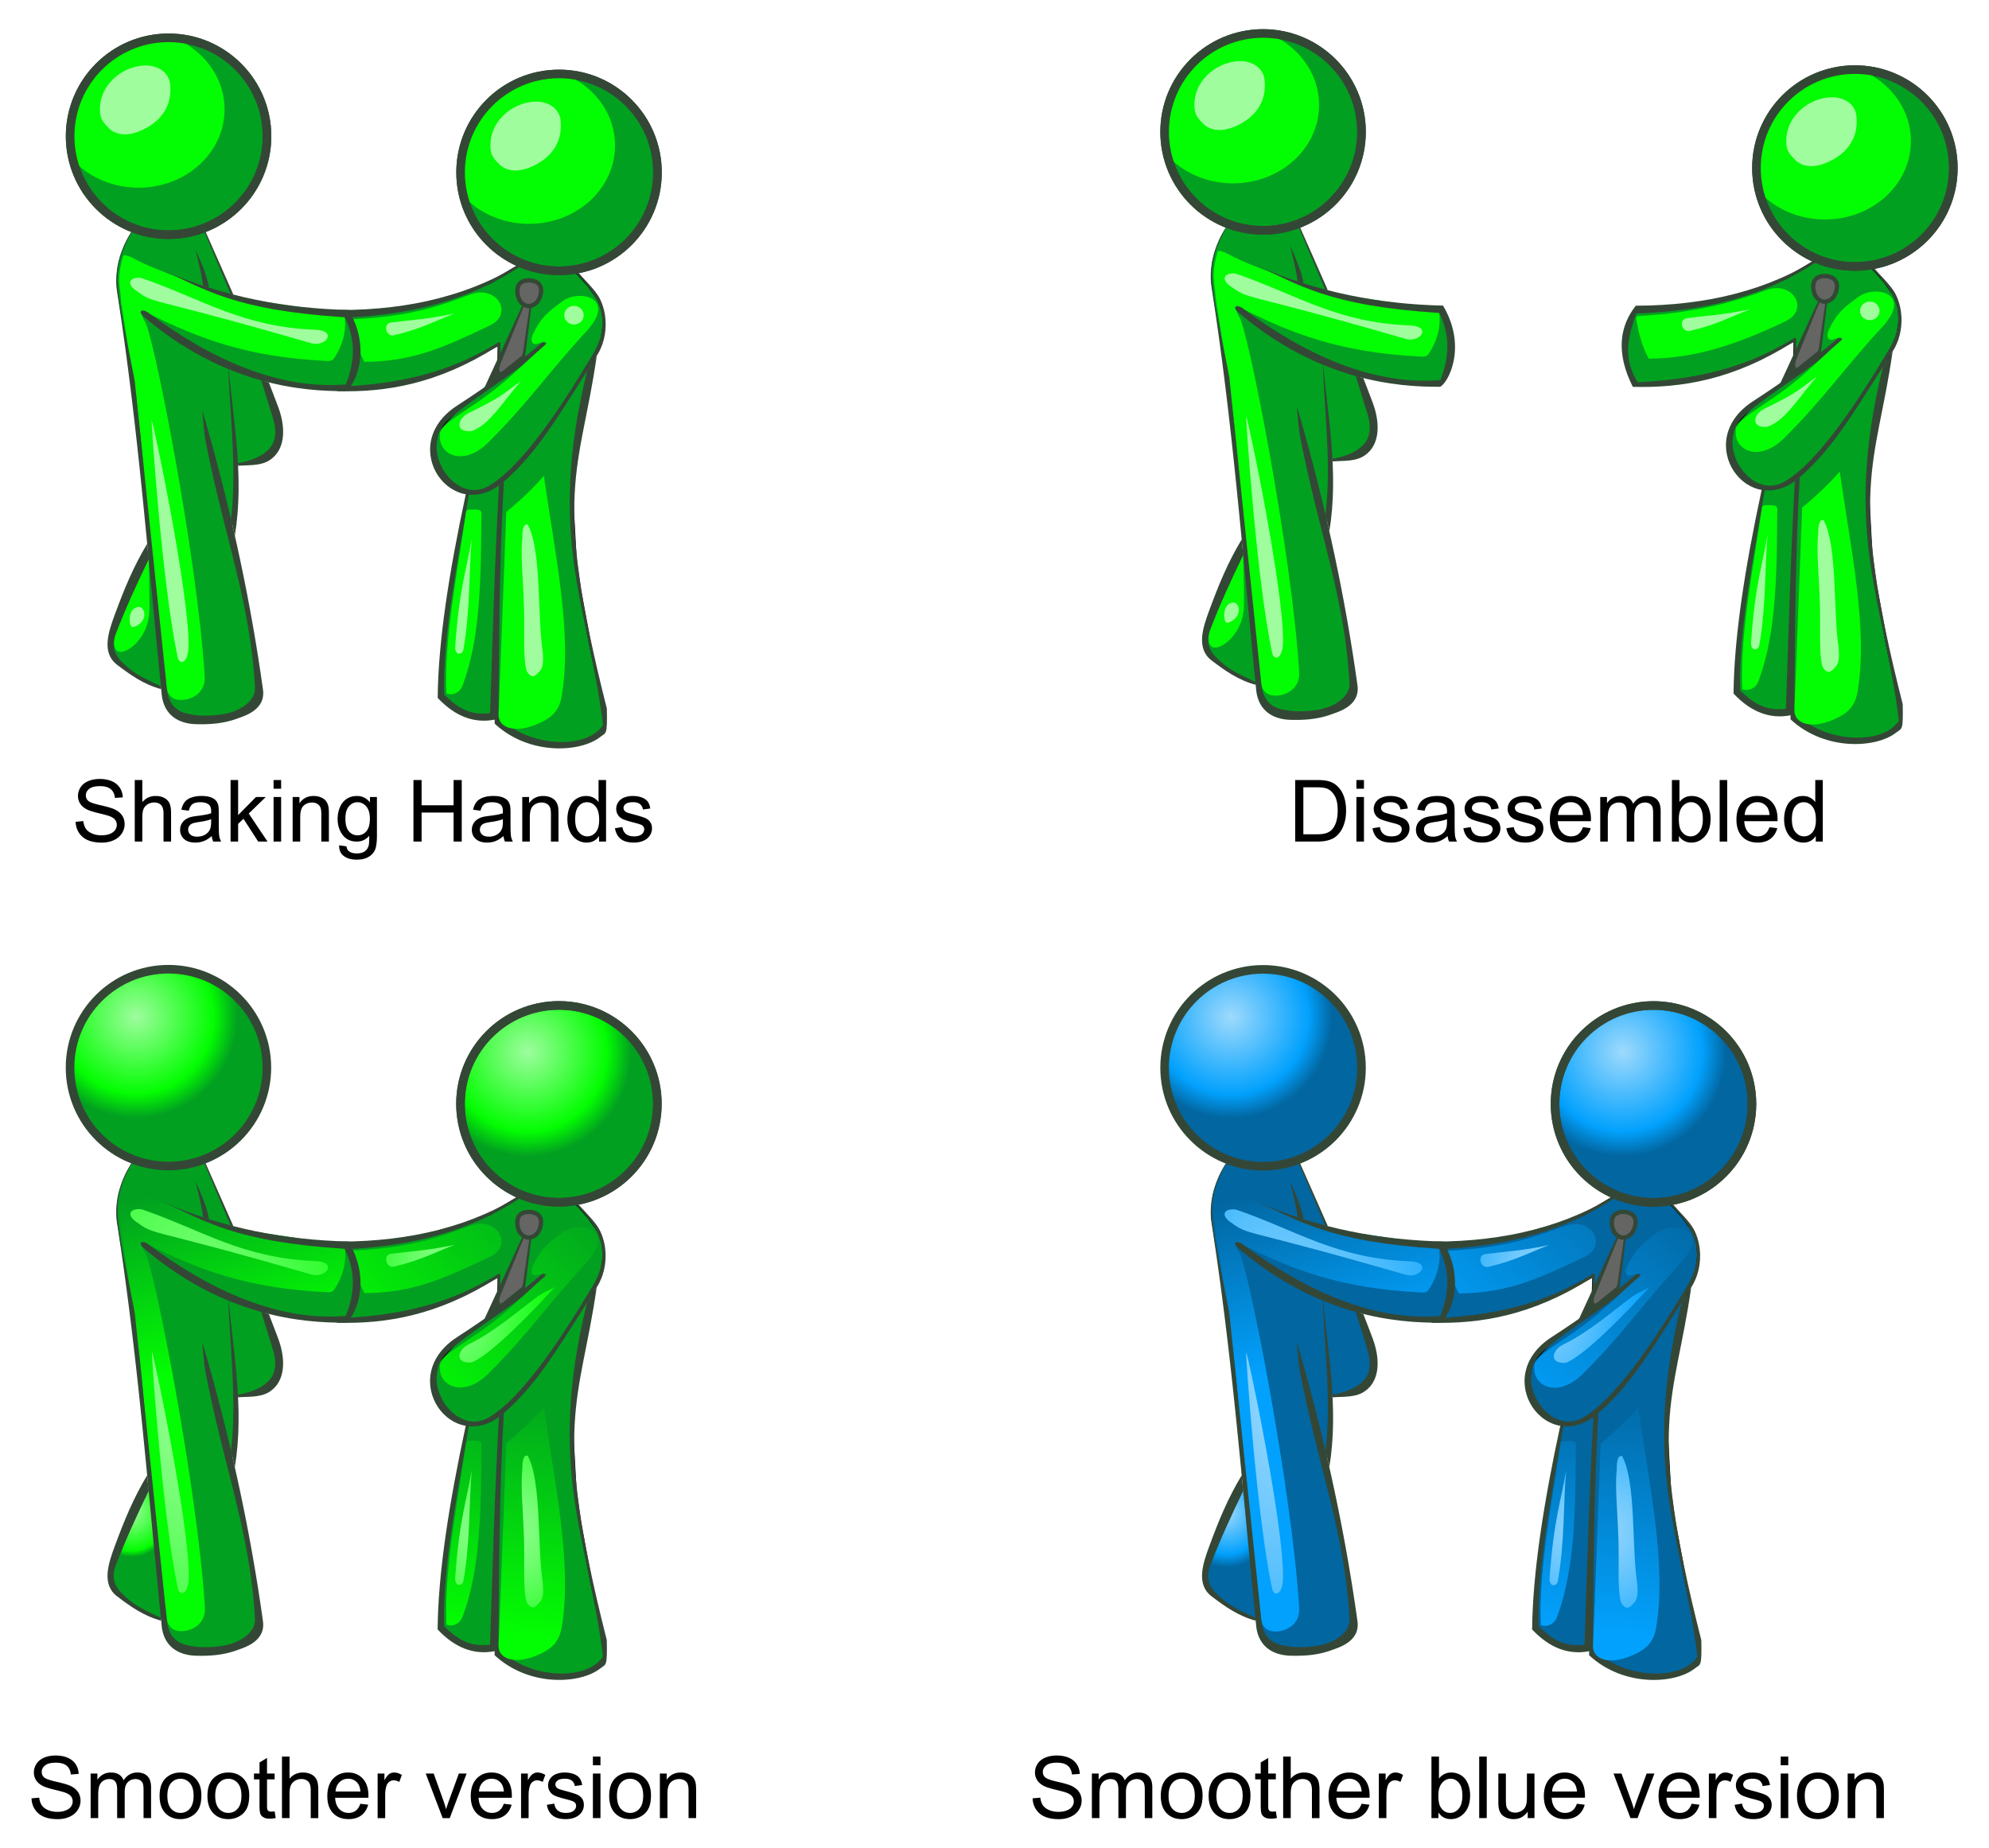 <svg xmlns="http://www.w3.org/2000/svg" xmlns:xlink="http://www.w3.org/1999/xlink" viewBox="0 0 895.99 832.71"><defs><radialGradient id="g" xlink:href="#a" gradientUnits="userSpaceOnUse" cy="254.52" cx="134.64" gradientTransform="matrix(1.224 -.005 .005 1.239 -31.231 -60.929)" r="50.078"/><radialGradient id="p" xlink:href="#f" gradientUnits="userSpaceOnUse" cy="254.52" cx="134.64" gradientTransform="matrix(1.132 -.005 .005 1.145 -459.26 306.24)" r="50.078"/><radialGradient id="k" xlink:href="#b" gradientUnits="userSpaceOnUse" cy="767.76" cx="-787.51" gradientTransform="matrix(2.327 -.025 .028 2.57 1548.4 -1620.3)" r="12.232"/><radialGradient id="m" xlink:href="#b" gradientUnits="userSpaceOnUse" cy="708.15" cx="-761.51" gradientTransform="matrix(3.593 .106 -.216 7.332 2654.2 -4794.6)" r="45.985"/><radialGradient id="o" xlink:href="#b" gradientUnits="userSpaceOnUse" cy="664.66" cx="-635.8" gradientTransform="matrix(1.838 -.104 .175 3.095 936.75 -1853.4)" r="45.986"/><radialGradient id="n" xlink:href="#b" gradientUnits="userSpaceOnUse" cy="773.72" cx="-617.03" gradientTransform="matrix(6.306 -.143 .127 5.602 3700.7 -4041.2)" r="20.46"/><radialGradient id="j" xlink:href="#a" gradientUnits="userSpaceOnUse" cy="253.83" cx="132.02" gradientTransform="matrix(1.194 .124 -.124 1.19 8.092 -64.107)" r="50.078"/><radialGradient id="x" xlink:href="#d" gradientUnits="userSpaceOnUse" cy="664.66" cx="-635.8" gradientTransform="matrix(1.78 -.1 .169 2.998 677.29 -1351.3)" r="45.986"/><radialGradient id="w" xlink:href="#d" gradientUnits="userSpaceOnUse" cy="773.72" cx="-617.03" gradientTransform="matrix(6.107 -.139 .123 5.425 3354 -3470.1)" r="20.46"/><radialGradient id="v" xlink:href="#d" gradientUnits="userSpaceOnUse" cy="708.15" cx="-761.51" gradientTransform="matrix(3.48 .103 -.209 7.101 2340.5 -4199.7)" r="45.985"/><radialGradient id="t" xlink:href="#f" gradientUnits="userSpaceOnUse" cy="767.76" cx="-787.51" gradientTransform="matrix(2.253 -.024 .027 2.489 1269.6 -1125.6)" r="12.232"/><radialGradient id="s" xlink:href="#f" gradientUnits="userSpaceOnUse" cy="253.83" cx="132.02" gradientTransform="matrix(1.103 .115 -.114 1.1 -598.79 287.02)" r="50.078"/><linearGradient id="e"><stop offset="0" stop-color="#0266a0"/><stop offset="1" stop-color="#02a1fd"/></linearGradient><linearGradient id="i" y2="818.98" xlink:href="#c" gradientUnits="userSpaceOnUse" x2="-627.8" gradientTransform="translate(525.28 -391.94)" y1="701.13" x1="-615.27"/><linearGradient id="d"><stop offset="0" stop-color="#9edafd"/><stop offset=".579" stop-color="#02a1fd"/><stop offset=".673" stop-color="#0266a0"/><stop offset="1" stop-color="#0266a0"/></linearGradient><linearGradient id="f"><stop offset="0" stop-color="#9edafd"/><stop offset=".629" stop-color="#02a1fd"/><stop offset=".823" stop-color="#0266a0"/><stop offset="1" stop-color="#0266a0"/></linearGradient><linearGradient id="c"><stop offset="0" stop-color="#02a020"/><stop offset="1" stop-color="#03fd02"/></linearGradient><linearGradient id="l" y2="698.3" xlink:href="#c" gradientUnits="userSpaceOnUse" x2="-764.69" gradientTransform="translate(525.28 -391.94)" y1="620.02" x1="-790.44"/><linearGradient id="u" y2="698.3" xlink:href="#e" gradientUnits="userSpaceOnUse" x2="-764.69" gradientTransform="translate(278.81 63.988) scale(.968)" y1="620.02" x1="-790.44"/><linearGradient id="b"><stop offset="0" stop-color="#9ffd9e"/><stop offset=".579" stop-color="#03fd02"/><stop offset=".673" stop-color="#02a020"/><stop offset="1" stop-color="#02a020"/></linearGradient><linearGradient id="a"><stop offset="0" stop-color="#9efd9e"/><stop offset=".629" stop-color="#03fd02"/><stop offset=".823" stop-color="#02a020"/><stop offset="1" stop-color="#02a020"/></linearGradient><linearGradient id="r" y2="818.98" xlink:href="#e" gradientUnits="userSpaceOnUse" x2="-627.8" gradientTransform="translate(278.81 63.988) scale(.968)" y1="701.13" x1="-615.27"/><linearGradient id="q" y2="697.9" xlink:href="#e" gradientUnits="userSpaceOnUse" x2="-674.5" gradientTransform="translate(278.81 63.988) scale(.968)" y1="602.18" x1="-589.73"/><linearGradient id="h" y2="697.9" xlink:href="#c" gradientUnits="userSpaceOnUse" x2="-674.5" gradientTransform="translate(525.28 -391.94)" y1="602.18" x1="-589.73"/></defs><path d="M153.181 141.847l3.718 15.996-4.582 17.38 10.03-.087 27.15-4.323 16.775-5.966 18.417-9.598-.346 15.996-16.418 11.351-10.884 11.618-1.834 11.005 5.503 11.127 8.926 5.258.979.734-1.223 6.603-8.07 45.611-2.569 32.894v6.726l9.294 6.725 9.905 2.446 5.258-.978 7.582 7.459c6.298 5.402 15.399 5.55 24.211 6.236 9.187-.45 13.652-3.956 17.364-7.948l-.611-9.294-5.747-27.636-4.77-25.556-1.956-13.941-1.467-27.024 1.712-22.134 4.891-24.578 2.935-16.142 3.302-6.726 1.345-8.804-.367-5.38-1.834-5.503-4.687-6.605-4.453-5.015-3.761-3.372-22.006-1.773-2.032 1.556-11.976 7.048-11.37 4.453-20.104 5.706-19.973 3.2z" stroke="#000" fill="#02a020" stroke-width=".968"/><path d="M153.142 139.678c31.738-.073 59.825-6.84 83.264-22.126l.995.389c-19.576 13.858-45.194 23.832-84.076 25.279 4.404 7.952 3.759 18.758.684 30.937 33.655-1.581 53.572-9.63 69.812-19.5.72-.437 1.599-.845 1.59 0l-.061 5.686-1.04 1.896-.06-5.503c-.009-.697-.328-.607-.612-.428-26.68 16.767-49.792 20.5-71.841 19.932 3.505-6.44 4.837-28.172-.367-33.26z" fill="#344736"/><path d="M239.478 137.44l-3.113 24.73-18.85 14.008 18.332-39.775z" fill="#344736"/><path d="M243.749 154.717c1.228-1.024 2.787.057 1.59 1.223-13.224 12.873-31.624 22.582-43.655 33.506-13.676 12.415 3.218 38.674 18.709 29.348 16.55-9.964 35.05-40.106 44.755-56.005 2.524-4.135 4.799-7.887 5.747-12.718 2.46-12.54-5.32-21.027-13.94-29.592l1.797.555c3.429 4.163 7.351 7.347 10.3 11.593 4.224 6.082 5.898 18.052-.236 27.716l-8.927 14.063c-13.302 20.955-20.826 31.92-32.893 42.555-23.002 20.269-49.052-16.055-21.173-34.17 15.295-9.938 23.888-16.367 37.924-28.072z" fill="#344736"/><path d="M236.33 137.063l-10.861 26.836c-.892 2.202-.746 4.636.918 3.297l8.507-6.842c.702-.565.751-2.096.95-3.373l2.783-19.49z" fill="#656563"/><path d="M233.822 134.748c-.974-2.214-1.258-5.652.572-7.235 2.13-1.845 6.578-1.569 8.437.55 1.643 1.873.876 5.375-.489 7.46-.932 1.422-2.841 2.498-4.535 2.34-1.678-.158-3.306-1.572-3.985-3.115z" stroke="#344736" stroke-width="1.937" fill="#656563"/><path d="M296.18 77.658c0 24.492-19.856 44.347-44.349 44.347s-44.347-19.855-44.347-44.347S227.339 33.31 251.83 33.31s44.348 19.855 44.348 44.348z" stroke="#344736" stroke-width="3.874" fill="#02a020"/><path d="M251.816 33.314c-24.493 0-44.336 19.843-44.336 44.336 0 3.718.47 7.322 1.332 10.773 7.109 7.596 17.692 12.408 29.507 12.408 21.405 0 38.737-15.786 38.737-35.288 0-14.296-9.316-26.616-22.728-32.17a45.688 45.688 0 00-2.512-.06z" fill="#03fd02"/><path d="M221.058 67.732c-1.545-12.375 9.484-21.749 20.234-21.963 5.077-.101 10.618 2.59 11.24 8.474 1.144 10.799-5.31 17.957-14.526 21.444-4.526 1.711-9.655 1.645-12.97-1.557-2.198-2.123-3.681-4.026-3.978-6.398z" fill="#9ffd9e"/><path d="M296.18 77.658c0 24.492-19.856 44.347-44.349 44.347s-44.347-19.855-44.347-44.347S227.339 33.31 251.83 33.31s44.348 19.855 44.348 44.348z" stroke="#344736" stroke-width="3.874" fill="none"/><path d="M268.821 160.344c-7.582 52.527-20.448 60.314 4.55 158.851.249 12.325-.306 10.71-2.94 12.797-8.791 6.97-31.898 8.568-47.588-5.953v-1.835c-9.25 1.797-17.813-1.433-25.68-9.783.213-25.07 5.08-56.54 12.658-91.74l1.379.183c-4.96 30.611-11.762 62.073-11.102 90.09 5.228 5.095 10.898 9.574 20.665 8.314 1.175-33.616 1.977-65.924 4.002-102.518l2.235-1.788c-2.08 35.646-2.14 70.282-2.446 105.046 9.513 13.45 38.776 17.08 47.08 4.647-6.593-54.162-25.585-84.18-7.196-159.404z" fill="#344736"/><path d="M158.798 145.478c.973 6.258 2.582 12.501 5.361 17.553 21.674-.196 35.2-6.215 56.55-16.428 10.804-5.17 3.232-18.32-8.743-13.98-12.548 4.548-24.46 9.577-51.438 11.127-1.73-.115-2.306.461-1.73 1.73z" fill="#03fd02"/><path d="M176.133 145.304c-3.879.502-2.285 6.598 1.345 5.747 12.33-2.889 18.807-6.595 27.27-9.783-12.83 2.65-17.594 2.609-28.615 4.036z" fill="#9ffd9e"/><path d="M211.471 229.558h2.935c2.905 0 2.563 1.676 2.446 3.546-.198 27.56-.346 54.038-8.43 75.646-1.595 4.264-5.816 4.565-7.345 3.593-1.078-24.015 4.687-53.162 8.804-81.073.09-1.01.365-1.712 1.59-1.712z" fill="#03fd02"/><path d="M212.498 242.757c-1.273 13.804-.583 32.659-3.805 50.151-.364 1.977-3.971 2.854-3.632-1.902 1.887-26.42 5.293-35.118 7.437-48.248z" fill="#9ffd9e"/><path d="M228.06 230.652c6.57-5.419 12.222-10.837 16.948-16.256 4.91 34.784 12.961 71.14 7.955 99.613-1.342 7.629-6.432 10.225-10.722 12.105-10.799 4.732-17.849 1.393-17.639-4.15z" fill="#03fd02"/><path d="M237.745 236.356c6.346 11.65 4.238 41.573 6.744 57.069.333 4.082.34 7.221-1.384 8.992-1.367 1.405-3.386 4.265-5.88-.173-1.674-5.755-.842-17.339-1.157-28.012-.373-12.578-1.667-24.43-.745-31.823-.096-2.016.12-6.954 2.422-6.053z" fill="#9ffd9e"/><path d="M240.088 150.592c3.414-7.312 6.539-9.997 13.566-15.05 7.328-5.27 24.53-1.509 10.47 13.743-17.417 18.893-26.472 32.497-44.193 50.07-11.662 11.563-23.496 5.112-21.616-4.67 1.767-3.088 2.894-4.235 15.32-12.537 15.005-10.026 21.309-17.719 32.063-26.892 1.517-1.258-.88-1.439-1.73-1.037-5.317 2.514-4.852-1.547-3.88-3.627z" fill="#03fd02"/><path d="M262.932 142c0 2.32-1.963 4.199-4.384 4.199s-4.385-1.88-4.385-4.198 1.963-4.198 4.385-4.198 4.384 1.88 4.384 4.198zM234.704 171.713c-7.345 4.855-6.468 6.095-23.479 14.307-5.505 2.658-6.314 9.022 1.223 8.193 8.376-2.952 13.996-13.28 22.255-22.5z" fill="#9ffd9e"/><path d="M59.292 104.465l5.384-.182c11.146 2.72 18.965 1.308 26.936-1.406l13.172 30.849c17.192 5.112 34.385 6.546 51.577 7.825 6.34 11.72 5.013 22.612-.691 33.03-12.164.887-24.326-.996-36.49-4.67l6.226 23.693c-.594 12.865-9.697 14.385-18.893 15.78.313 10.842-.815 20.963-2.448 30.832 4.551 23.865 10.753 45.007 12.348 73.75-14.46 14.34-35.687 13.959-42.11.951L64.69 220.59c-3.467-26.992-5.657-53.6-10.576-81.028-.687-5.405-2.011-10.698-1.431-16.326.384-5.363 1.483-7.887 2.78-11.334.88-2.438 2.413-4.978 3.829-7.436z" stroke="#0ff" stroke-width=".097" fill="#02a020"/><path d="M120.283 61.38c0 24.494-19.855 44.349-44.348 44.349S31.588 85.874 31.588 61.38s19.855-44.348 44.347-44.348 44.348 19.855 44.348 44.348z" stroke="#344736" stroke-width="3.874" fill="#02a020"/><path d="M75.92 17.036c-24.493 0-44.336 19.843-44.336 44.335 0 3.719.47 7.323 1.332 10.774 7.109 7.595 17.692 12.408 29.507 12.408 21.405 0 38.737-15.787 38.737-35.288 0-14.296-9.316-26.616-22.728-32.17a45.688 45.688 0 00-2.512-.06z" fill="#03fd02"/><path d="M45.163 51.454c-1.546-12.375 9.483-21.75 20.233-21.963 5.077-.101 10.618 2.59 11.24 8.473 1.144 10.8-5.31 17.958-14.526 21.444-4.526 1.712-9.655 1.646-12.97-1.556-2.198-2.123-3.681-4.026-3.978-6.399z" fill="#9ffd9e"/><path d="M120.283 61.38c0 24.494-19.855 44.349-44.348 44.349S31.588 85.874 31.588 61.38s19.855-44.348 44.347-44.348 44.348 19.855 44.348 44.348z" stroke="#344736" stroke-width="3.874" fill="none"/><path d="M67.495 247.977c-21.824 39.29-19.241 45.839-14.797 49.892 6.752 5.764 13.589 10.435 20.665 11.983z" fill="#02a020"/><path d="M67.01 251.87c.137 7.868.454 16.096.297 23.377-.188 8.747-5.54 15.096-9.492 17.308-2.702 1.512-6.87 2.631-6.394-4.464 1.21-13.76 8.562-24.922 15.59-36.22z" fill="#03fd02"/><path d="M66.981 252.015c-5.35 11.054-10.471 22.197-14.828 33.57-2.969 7.749 1.538 11.765 5.992 15.53 4.062 3.435 9.166 5.563 14.326 8.056l.129 1.29c-7.87-2.092-13.937-6.458-19.898-10.997-7.077-5.39-3.822-14.886-1.04-22.438 4.29-11.64 8.39-21.658 14.644-32.048z" fill="#344736"/><path d="M58.575 277.446c.191-1.376 1.034-2.95 2.446-3.668 2.653-1.348 4.498 1.244 3.913 4.035-.428 2.041-2.2 3.732-4.28 4.525-1.18.45-1.923.197-2.2-2.446-.086-.809-.014-1.467.121-2.446z" fill="#9ffd9e"/><path d="M88.045 112.407c2.524 5.73 5.156 11.461 6.116 17.192l-2.684-.862c-.457-4.585-2.121-10.678-3.432-16.33z" fill="#344736"/><path d="M55.438 115.409c.263-.534.944-.444 1.145-.395 1.434.356 2.71.881 3.641 1.394 11.353 6.26 30.297 11.726 45.448 17.583l50.687 7.564-1.06 1.389c.902 7.057-1.556 13.576-4.647 18.238-1.11 1.675-2.255 1.465-3.977 1.384-36.374-1.724-58.291-10.74-78.91-20.96-3.7-1.535-5.491-2.827-2.71 2.927 3.57 2.716 23.961 106.837 27.145 160.101.473 7.904-6.204 10.173-8.646 10.55-4.752.73-8.208-.902-8.574-6.398l-5.348-40.814-4.323-44.098c-.855-29.484-6.636-60.85-10.713-87.689-.465-8.134-2.251-9.84.841-20.773z" fill="#03fd02"/><path d="M60.648 130.468c-5.011-4.263.409-6.149 3.668-5.014 27.392 9.538 44.772 21.845 77.772 23.112 9.961.382 4.84 7.781-1.712 6.114-77.551-22.485-69.589-16.92-79.728-24.212zM68.337 189.455c.988 1.722 16.824 77.524 16.602 101.336-.08 8.485-4.13 8.767-4.842 5.534-6.873-31.205-11.961-104.658-11.76-106.876z" fill="#9ffd9e"/><path d="M66.768 140.86c-2.554-1.905-5.078-.832-1.956 1.833 35.966 30.708 71.542 33.695 90.856 33.506 3.469-1.447 12.498-17.745 1.345-36.562-27.975-.649-56.074-5.726-84.375-18.098 19.521 8.499 32.128 18.172 82.663 21.4 5.383 11.016 4.196 20.86.49 30.253-29.886 2.404-60.315-10.924-89.023-32.332z" fill="#344736"/><path d="M107.19 208.62c8.75-1.457 15.139-5.228 16.436-10.896 1.14-4.986-.627-9.018-2.375-14.84a655.646 655.646 0 00-3.604-11.517l3.448.91c1.321 3.47 3.046 7.866 4.307 11.298 3.356 9.14 3.324 19.166-4.15 23.865-4.01 2.52-9.523 2.018-13.998 2.413zM60.202 102.858c-8.77 12.781-8.132 24.119-7.52 28.148 9.613 61.734 13.664 117.442 20.148 181.755.888 8.813 6.887 13.23 15.391 13.49 6.337.193 12.627-.26 18.85-2.595 2.763-1.036 12.57-3.726 11.414-12.796-5.91-42.634-15.236-84.638-27.323-125.896.453 5.65.795 11.273 2.075 16.774 8.114 40.767 19.503 69.818 21.616 107.825.367 6.606-7.254 10.876-13.49 12.02-5.688 1.041-11.505 1.172-16.773 0-9.624-2.143-9.323-10.445-9.858-15.565L60.725 171.823c-2.595-13.921-5.847-27.408-7.477-41.732-1.217-10.7 2.234-18.516 6.195-25.584.307-.55.45-1.102.76-1.644z" fill="#344736"/><path d="M105.796 241.334c4.399-26.93-.892-52.297-3.049-78.17.729 23.61 4.064 47.834 1.312 70.625zM103.907 132.453l1.21.266-13.164-29.827-.489.184z" fill="#344736"/><g><path d="M153.153 561.529l3.718 15.996-4.583 17.38 10.03-.087 27.15-4.323 16.775-5.966 18.418-9.598-.346 15.996-16.419 11.351-10.883 11.618-1.834 11.005 5.502 11.127 8.927 5.258.978.734-1.223 6.603-8.07 45.611-2.568 32.894v6.726l9.293 6.725 9.905 2.446 5.259-.978 7.581 7.459c6.298 5.402 15.4 5.55 24.212 6.236 9.186-.45 13.652-3.956 17.364-7.948l-.612-9.294-5.747-27.636-4.769-25.557-1.956-13.94-1.468-27.024 1.712-22.134 4.892-24.578 2.934-16.142 3.302-6.726 1.345-8.804-.367-5.38-1.834-5.503-4.687-6.605-4.453-5.015-3.76-3.372-22.006-1.773-2.032 1.556-11.976 7.047-11.37 4.453-20.104 5.707-19.974 3.2z" stroke="#000" fill="#02a020" stroke-width=".968"/><path d="M153.114 559.36c31.737-.074 59.825-6.84 83.264-22.126l.994.389c-19.576 13.858-45.194 23.832-84.075 25.279 4.403 7.952 3.758 18.758.683 30.937 33.655-1.581 53.573-9.63 69.813-19.5.72-.438 1.598-.845 1.59 0l-.062 5.686-1.04 1.895-.06-5.502c-.008-.697-.327-.607-.612-.428-26.68 16.767-49.792 20.5-71.84 19.932 3.504-6.44 4.837-28.172-.368-33.26z" fill="#344736"/><path d="M239.447 557.113l-3.113 24.73-18.85 14.007 18.332-39.774z" fill="#344736"/><path d="M243.724 574.4c1.228-1.025 2.788.056 1.59 1.222-13.224 12.873-31.623 22.582-43.655 33.506-13.675 12.415 3.218 38.674 18.71 29.348 16.549-9.964 35.05-40.107 44.754-56.005 2.524-4.135 4.8-7.887 5.747-12.718 2.461-12.54-5.319-21.027-13.94-29.592l1.797.555c3.43 4.163 7.351 7.347 10.3 11.593 4.224 6.082 5.898 18.052-.236 27.716l-8.926 14.063c-13.303 20.955-20.826 31.92-32.894 42.554-23.001 20.27-49.052-16.054-21.173-34.17 15.296-9.938 23.888-16.366 37.925-28.071z" fill="#344736"/><path d="M236.3 556.745l-10.862 26.836c-.89 2.202-.745 4.636.919 3.297l8.506-6.842c.702-.565.752-2.096.951-3.373l2.782-19.49z" fill="#656563"/><path d="M233.799 554.42c-.974-2.214-1.258-5.652.571-7.235 2.131-1.845 6.579-1.569 8.438.55 1.643 1.873.876 5.375-.49 7.46-.932 1.422-2.841 2.498-4.535 2.34-1.678-.158-3.306-1.572-3.984-3.115z" stroke="#344736" stroke-width="1.937" fill="#656563"/><path transform="matrix(.924 0 0 .924 113.157 239.381)" d="M197.99 279.09c0 26.5-21.482 47.982-47.982 47.982s-47.982-21.482-47.982-47.982 21.482-47.982 47.982-47.982 47.982 21.482 47.982 47.982z" stroke="#344736" stroke-width="4.191" fill="url(#g)"/><path d="M296.15 497.333c0 24.493-19.854 44.348-44.347 44.348s-44.348-19.855-44.348-44.348 19.855-44.348 44.348-44.348 44.348 19.855 44.348 44.348z" stroke="#344736" stroke-width="3.874" fill="none"/><path d="M268.792 580.016c-7.582 52.527-20.448 60.314 4.55 158.852.248 12.324-.307 10.709-2.94 12.796-8.792 6.97-31.899 8.568-47.588-5.953v-1.834c-9.25 1.796-17.814-1.434-25.68-9.783.212-25.071 5.079-56.541 12.658-91.742l1.378.184c-4.96 30.611-11.761 62.073-11.102 90.09 5.229 5.095 10.898 9.574 20.666 8.315 1.175-33.616 1.976-65.925 4.002-102.518l2.234-1.788c-2.079 35.646-2.14 70.282-2.445 105.045 9.513 13.45 38.776 17.08 47.079 4.647-6.592-54.161-25.584-84.18-7.196-159.404z" fill="#344736"/><path d="M-100.66 238.59c-1.375.047-2.83.315-4.375.875-12.957 4.696-25.268 9.9-53.125 11.5-1.786-.12-2.377.472-1.781 1.781 1.005 6.462 2.662 12.908 5.531 18.125 22.381-.203 36.33-6.422 58.375-16.969 9.763-4.67 5.003-15.643-4.625-15.312zm46.531 1.563c-2.796-.001-5.747.813-7.875 2.343-7.256 5.218-10.474 7.982-14 15.531-1.003 2.148-1.492 6.346 4 3.75.877-.414 3.348-.236 1.781 1.063-11.105 9.472-17.599 17.428-33.094 27.78-12.83 8.574-14.019 9.75-15.844 12.939-1.94 10.1 10.302 16.753 22.344 4.812 18.298-18.144 27.641-32.178 45.625-51.688 10.435-11.32 4.208-16.528-2.937-16.53z" fill="url(#h)" transform="translate(313.67 320.38) scale(.968)"/><path d="M-70.939 323.9c-4.88 5.595-10.716 11.217-17.5 16.812l-3.563 94.281c-.216 5.725 7.068 9.167 18.22 4.281 4.43-1.94 9.677-4.622 11.061-12.5 5.17-29.397-3.148-66.957-8.218-102.88zm-34.625 15.656c-1.265 0-1.532.738-1.625 1.781-4.251 28.821-10.207 58.921-9.094 83.72 1.58 1.002 5.915.684 7.563-3.72 8.347-22.312 8.514-49.636 8.719-78.094.121-1.93.468-3.687-2.532-3.687h-3.03z" fill="url(#i)" transform="translate(313.67 320.38) scale(.968)"/><path d="M59.283 524.138l5.384-.183c11.146 2.72 18.965 1.308 26.936-1.406l13.172 30.849c17.192 5.112 34.385 6.547 51.577 7.825 6.34 11.72 5.012 22.612-.692 33.03-12.163.888-24.326-.996-36.489-4.669l6.226 23.692c-.594 12.865-9.697 14.385-18.893 15.78.313 10.842-.816 20.963-2.448 30.832 4.551 23.865 10.753 45.007 12.348 73.75-14.46 14.34-35.687 13.959-42.11.951l-9.613-94.327c-3.467-26.992-5.657-53.6-10.577-81.027-.686-5.406-2.01-10.699-1.43-16.327.384-5.362 1.483-7.887 2.78-11.334.88-2.437 2.413-4.978 3.829-7.436z" stroke="#0ff" stroke-width=".097" fill="#02a020"/><path transform="matrix(.924 0 0 .924 -62.72 223.101)" d="M197.99 279.09c0 26.5-21.482 47.982-47.982 47.982s-47.982-21.482-47.982-47.982 21.482-47.982 47.982-47.982 47.982 21.482 47.982 47.982z" stroke="#344736" stroke-width="4.191" fill="url(#j)"/><path d="M-254.2 358.6c-22.535 40.57-19.868 47.333-15.279 51.518 6.973 5.952 14.032 10.776 21.339 12.374z" fill="url(#k)" transform="translate(313.67 320.38) scale(.968)"/><path d="M66.972 671.688c-5.351 11.053-10.471 22.196-14.828 33.57-2.969 7.748 1.538 11.764 5.991 15.53 4.063 3.434 9.166 5.563 14.326 8.056l.13 1.289c-7.87-2.092-13.937-6.458-19.898-10.997-7.077-5.389-3.822-14.886-1.04-22.438 4.29-11.64 8.39-21.658 14.644-32.047zM88.045 532.088c2.524 5.731 5.157 11.462 6.117 17.193l-2.684-.862c-.457-4.585-2.122-10.678-3.433-16.33z" fill="#344736"/><path d="M-266.66 221.7c.272-.551.975-.459 1.183-.407 1.48.367 2.799.91 3.76 1.439 11.722 6.465 31.284 12.108 46.93 18.156l52.338 7.81-1.094 1.435c.93 7.287-1.607 14.019-4.798 18.833-1.147 1.729-2.329 1.513-4.108 1.428-37.56-1.78-60.19-11.09-81.483-21.644-3.82-1.584-5.669-2.918-2.798 3.024 3.688 2.804 24.743 110.32 28.031 165.32.488 8.161-6.406 10.505-8.928 10.893-4.907.755-8.476-.93-8.853-6.606l-5.522-42.144-4.465-45.536c-.883-30.445-6.852-62.834-11.062-90.547-.48-8.4-2.324-10.161.869-21.451z" fill="url(#l)" transform="translate(313.67 320.38) scale(.968)"/><path d="M-259.53 231.75c-3.043-.02-5.954 1.924-1.75 5.5 10.47 7.53 2.265 1.782 82.344 25 6.766 1.722 12.036-5.918 1.75-6.313-34.076-1.308-51.996-14.026-80.281-23.875-.631-.22-1.36-.307-2.063-.312zm6.188 66.406c-.209 2.287 5.059 78.152 12.156 110.38.735 3.338 4.918 3.042 5-5.719.23-24.59-16.136-102.88-17.156-104.66z" fill="url(#m)" transform="translate(313.67 320.38) scale(.968)"/><path d="M66.76 560.531c-2.555-1.904-5.079-.83-1.957 1.834 35.966 30.708 71.542 33.695 90.856 33.506 3.469-1.447 12.498-17.745 1.345-36.562-27.975-.649-56.074-5.726-84.376-18.098 19.522 8.499 32.13 18.173 82.664 21.4 5.383 11.016 4.196 20.86.49 30.253-29.886 2.404-60.315-10.924-89.023-32.332z" fill="#344736"/><path d="M107.181 628.292c8.75-1.457 15.139-5.228 16.436-10.895 1.14-4.987-.627-9.019-2.375-14.842a655.646 655.646 0 00-3.604-11.516l3.448.91c1.321 3.471 3.046 7.866 4.306 11.298 3.356 9.14 3.325 19.166-4.15 23.865-4.008 2.52-9.522 2.018-13.997 2.414zM60.193 522.53c-8.77 12.781-8.132 24.119-7.52 28.148 9.612 61.734 13.664 117.442 20.148 181.755.888 8.813 6.887 13.23 15.391 13.49 6.336.193 12.627-.26 18.85-2.594 2.763-1.036 12.569-3.727 11.414-12.797-5.91-42.633-15.236-84.638-27.324-125.896.454 5.65.796 11.273 2.076 16.774 8.114 40.767 19.503 69.818 21.616 107.825.367 6.607-7.254 10.877-13.49 12.02-5.688 1.041-11.505 1.172-16.774 0-9.623-2.143-9.322-10.445-9.857-15.564L60.715 591.495c-2.594-13.92-5.846-27.408-7.476-41.732-1.218-10.7 2.234-18.516 6.194-25.584.308-.55.45-1.102.76-1.644z" fill="#344736"/><path d="M105.787 661.006c4.398-26.93-.893-52.297-3.049-78.17.728 23.61 4.064 47.834 1.312 70.625zM103.908 552.125l1.209.266-13.163-29.827-.49.184z" fill="#344736"/><path d="M-79.221 346.5c-1.633.381-1.806 4.522-1.719 6.344-.952 7.635.397 19.887.781 32.875.327 11.02-.541 22.963 1.188 28.906 2.574 4.582 4.65 1.638 6.062.187 1.78-1.828 1.782-5.066 1.438-9.28-2.588-16-.416-46.909-6.969-58.939-.297-.116-.548-.148-.781-.094zm-25.281 6.719c-2.213 13.558-5.74 22.53-7.688 49.812-.35 4.911 3.375 4.01 3.75 1.969 3.327-18.062 2.624-37.527 3.938-51.781z" fill="url(#n)" transform="translate(313.67 320.38) scale(.968)"/><path d="M-112.5 248.4c-13.248 2.736-18.182 2.683-29.562 4.156-4.005.519-2.342 6.816 1.406 5.938 12.732-2.984 19.42-6.803 28.156-10.094zm46.83 19.473c-2.623 1.734-5.24 2.31-9.437 5.478-7.935 5.99-19.217 15.721-30.706 21.267-5.685 2.744-6.532 9.325 1.25 8.469 8.65-3.048 30.364-25.693 38.893-35.214z" fill="url(#o)" transform="translate(313.67 320.38) scale(.968)"/></g><g><path d="M736.93 139.89c-2.986 4.914-4.442 10.188-4.657 15.752-.971 6.346 1.85 11.892 3.793 17.625l10.03-.087 27.151-4.323 16.774-5.966 18.418-9.598-.346 15.996-16.419 11.351-10.883 11.618-1.834 11.005 5.503 11.127 8.926 5.258.979.734-1.223 6.603-8.071 45.611-2.568 32.894v6.726l9.294 6.725 9.905 2.446 5.258-.979 7.581 7.46c6.299 5.402 15.4 5.55 24.212 6.236 9.186-.45 13.652-3.956 17.364-7.948l-.611-9.294-5.748-27.636-4.769-25.557-1.956-13.94-1.467-27.024 1.712-22.134 4.89-24.579 2.936-16.141 3.301-6.726 1.346-8.804-.367-5.38-1.835-5.503-4.686-6.605-4.453-5.015-3.762-3.373-22.005-1.772-2.032 1.556-11.976 7.047-11.37 4.453-20.104 5.707-19.974 3.2z" stroke="#000" fill="#02a020" stroke-width=".968"/><path d="M736.892 137.721c31.738-.073 59.825-6.839 83.264-22.125l.994.389c-19.576 13.858-45.193 23.832-84.075 25.279-2.588 7.987-7.058 18.728.684 30.937 33.654-1.581 53.572-9.63 69.812-19.5.72-.438 1.599-.845 1.59 0l-.062 5.686-1.04 1.895-.06-5.502c-.008-.697-.327-.607-.612-.428-26.68 16.767-49.791 20.5-71.84 19.932-7.86-15.473-5.817-27.601 1.344-36.562z" fill="#344736"/><path d="M823.228 135.484l-3.113 24.73-18.85 14.007 18.332-39.774z" fill="#344736"/><path d="M827.498 152.761c1.229-1.024 2.788.057 1.59 1.223-13.224 12.873-31.623 22.582-43.655 33.506-13.675 12.415 3.219 38.674 18.71 29.348 16.549-9.964 35.05-40.107 44.754-56.005 2.525-4.136 4.8-7.887 5.748-12.718 2.46-12.54-5.32-21.027-13.94-29.592l1.796.555c3.43 4.163 7.352 7.347 10.3 11.593 4.224 6.082 5.899 18.052-.235 27.716l-8.927 14.063c-13.302 20.955-20.826 31.92-32.894 42.554-23 20.27-49.052-16.054-21.173-34.17 15.296-9.938 23.889-16.366 37.925-28.072z" fill="#344736"/><path d="M820.08 135.107l-10.862 26.836c-.89 2.202-.745 4.636.919 3.297l8.506-6.842c.703-.565.752-2.096.951-3.373l2.782-19.49z" fill="#656563"/><path d="M817.572 132.792c-.974-2.215-1.258-5.652.571-7.236 2.131-1.844 6.58-1.568 8.438.55 1.643 1.874.876 5.376-.49 7.46-.931 1.423-2.84 2.499-4.534 2.34-1.679-.157-3.306-1.57-3.985-3.114z" stroke="#344736" stroke-width="1.937" fill="#656563"/><path d="M879.929 75.701c0 24.493-19.855 44.348-44.348 44.348s-44.348-19.855-44.348-44.348 19.855-44.347 44.348-44.347S879.93 51.208 879.93 75.7z" stroke="#344736" stroke-width="3.874" fill="#02a020"/><path d="M835.566 31.358c-24.493 0-44.336 19.843-44.336 44.335 0 3.719.47 7.323 1.331 10.774 7.11 7.595 17.693 12.408 29.507 12.408 21.406 0 38.738-15.787 38.738-35.288 0-14.296-9.317-26.616-22.728-32.17a45.688 45.688 0 00-2.512-.06z" fill="#03fd02"/><path d="M804.808 65.776c-1.545-12.375 9.483-21.75 20.234-21.963 5.076-.101 10.617 2.59 11.24 8.473 1.143 10.8-5.31 17.958-14.526 21.444-4.526 1.712-9.655 1.646-12.97-1.556-2.199-2.123-3.682-4.026-3.978-6.399z" fill="#9ffd9e"/><path d="M879.929 75.701c0 24.493-19.855 44.348-44.348 44.348s-44.348-19.855-44.348-44.348 19.855-44.347 44.348-44.347S879.93 51.208 879.93 75.7z" stroke="#344736" stroke-width="3.874" fill="none"/><path d="M852.571 158.388c-7.582 52.526-20.448 60.313 4.55 158.851.249 12.324-.306 10.71-2.94 12.797-8.792 6.97-31.899 8.568-47.588-5.954v-1.834c-9.25 1.797-17.814-1.433-25.68-9.783.213-25.07 5.079-56.54 12.658-91.741l1.379.184c-4.96 30.61-11.762 62.072-11.102 90.089 5.228 5.096 10.897 9.575 20.665 8.315 1.175-33.616 1.976-65.925 4.002-102.518l2.234-1.788c-2.079 35.646-2.14 70.282-2.445 105.046 9.513 13.45 38.776 17.08 47.079 4.647-6.592-54.162-25.584-84.18-7.195-159.404z" fill="#344736"/><path d="M737.192 144.22c.974 6.257 2.755 12.327 5.534 17.379 21.675-.197 40.389-6.734 61.738-16.948 10.804-5.169 3.233-18.32-8.743-13.98-12.548 4.548-29.649 10.096-56.626 11.647-1.73-.116-2.479.634-1.903 1.902z" fill="#03fd02"/><path d="M759.883 143.348c-3.879.502-2.285 6.598 1.345 5.747 12.33-2.89 18.807-6.596 27.269-9.783-12.83 2.65-17.594 2.609-28.614 4.035z" fill="#9ffd9e"/><path d="M795.22 227.601h2.936c2.904 0 2.563 1.677 2.445 3.547-.197 27.56-.345 54.038-8.429 75.646-1.595 4.264-5.816 4.564-7.345 3.593-1.078-24.015 4.687-53.162 8.804-81.073.09-1.01.365-1.712 1.59-1.712z" fill="#03fd02"/><path d="M796.247 240.801c-1.272 13.804-.583 32.658-3.804 50.151-.364 1.977-3.972 2.854-3.632-1.902 1.887-26.42 5.293-35.118 7.436-48.248z" fill="#9ffd9e"/><path d="M811.81 228.696c6.57-5.419 12.222-10.837 16.947-16.256 4.91 34.784 12.962 71.14 7.955 99.612-1.341 7.63-6.431 10.226-10.721 12.106-10.799 4.732-17.85 1.393-17.64-4.15z" fill="#03fd02"/><path d="M821.494 234.4c6.347 11.65 4.239 41.572 6.745 57.068.333 4.083.339 7.222-1.384 8.993-1.367 1.405-3.387 4.265-5.88-.173-1.674-5.756-.842-17.339-1.158-28.012-.372-12.578-1.666-24.43-.744-31.823-.096-2.017.12-6.954 2.421-6.053z" fill="#9ffd9e"/><path d="M823.838 148.636c3.414-7.312 6.539-9.998 13.566-15.05 7.327-5.27 24.529-1.509 10.47 13.743-17.417 18.893-26.473 32.497-44.193 50.069-11.662 11.564-23.496 5.113-21.616-4.67 1.767-3.088 2.894-4.234 15.32-12.537 15.005-10.026 21.309-17.718 32.063-26.89 1.517-1.259-.88-1.44-1.73-1.038-5.318 2.514-4.852-1.547-3.88-3.627z" fill="#03fd02"/><path d="M846.682 140.045c0 2.318-1.963 4.198-4.385 4.198s-4.384-1.88-4.384-4.198 1.963-4.199 4.384-4.199 4.385 1.88 4.385 4.199zM818.453 169.757c-7.345 4.854-6.467 6.095-23.478 14.307-5.506 2.657-6.314 9.021 1.223 8.193 8.376-2.952 13.995-13.28 22.255-22.5z" fill="#9ffd9e"/><g><path d="M552.332 102.51l5.384-.183c11.146 2.72 18.965 1.308 26.936-1.406l13.171 30.848c17.193 5.113 34.386 6.547 51.578 7.826 6.34 11.72 5.012 22.611-.692 33.03-12.163.887-24.326-.996-36.49-4.67l6.227 23.692c-.594 12.866-9.697 14.385-18.894 15.78.313 10.842-.815 20.964-2.448 30.833 4.552 23.865 10.754 45.007 12.349 73.75-14.46 14.34-35.687 13.959-42.11.95l-9.613-94.326c-3.468-26.992-5.657-53.6-10.577-81.028-.686-5.405-2.01-10.698-1.43-16.327.383-5.362 1.483-7.886 2.78-11.333.88-2.438 2.413-4.978 3.829-7.437z" stroke="#0ff" stroke-width=".097" fill="#02a020"/><path d="M613.323 59.424c0 24.493-19.855 44.348-44.348 44.348s-44.348-19.855-44.348-44.348 19.855-44.347 44.348-44.347 44.348 19.855 44.348 44.347z" stroke="#344736" stroke-width="3.874" fill="#02a020"/><path d="M568.96 15.08c-24.493 0-44.336 19.843-44.336 44.335 0 3.718.47 7.323 1.332 10.774 7.108 7.595 17.692 12.407 29.507 12.407 21.405 0 38.737-15.786 38.737-35.287 0-14.296-9.316-26.617-22.728-32.17a45.688 45.688 0 00-2.512-.061z" fill="#03fd02"/><path d="M538.202 49.497c-1.545-12.374 9.483-21.749 20.234-21.963 5.077-.1 10.618 2.591 11.24 8.474 1.143 10.8-5.31 17.958-14.526 21.444-4.526 1.712-9.655 1.645-12.97-1.556-2.199-2.123-3.682-4.026-3.978-6.399z" fill="#9ffd9e"/><path d="M613.323 59.424c0 24.493-19.855 44.348-44.348 44.348s-44.348-19.855-44.348-44.348 19.855-44.347 44.348-44.347 44.348 19.855 44.348 44.347z" stroke="#344736" stroke-width="3.874" fill="none"/><path d="M560.534 246.02c-21.823 39.29-19.24 45.84-14.796 49.892 6.752 5.764 13.589 10.436 20.665 11.984z" fill="#02a020"/><path d="M560.05 249.914c.137 7.867.454 16.096.297 23.377-.188 8.747-5.54 15.096-9.492 17.308-2.702 1.512-6.87 2.631-6.394-4.464 1.21-13.76 8.562-24.922 15.59-36.221z" fill="#03fd02"/><path d="M560.021 250.06c-5.351 11.053-10.472 22.196-14.829 33.569-2.968 7.748 1.538 11.764 5.992 15.53 4.063 3.435 9.166 5.563 14.326 8.056l.13 1.29c-7.87-2.092-13.937-6.458-19.898-10.997-7.078-5.39-3.822-14.887-1.04-22.438 4.29-11.641 8.39-21.658 14.644-32.048z" fill="#344736"/><path d="M551.615 275.49c.191-1.376 1.033-2.951 2.446-3.668 2.653-1.348 4.497 1.244 3.913 4.035-.428 2.04-2.2 3.732-4.28 4.525-1.18.45-1.924.197-2.201-2.446-.085-.809-.014-1.467.122-2.446z" fill="#9ffd9e"/><path d="M581.084 110.45c2.524 5.731 5.157 11.462 6.117 17.193l-2.684-.862c-.457-4.585-2.121-10.678-3.433-16.33z" fill="#344736"/><path d="M548.477 113.453c.264-.534.945-.445 1.146-.395 1.433.356 2.71.88 3.64 1.394 11.354 6.26 30.298 11.726 45.45 17.583l50.686 7.563-1.06 1.39c.901 7.057-1.556 13.576-4.647 18.238-1.11 1.675-2.255 1.465-3.977 1.384-36.375-1.724-58.291-10.74-78.911-20.961-3.7-1.535-5.49-2.826-2.71 2.928 3.571 2.716 23.962 106.837 27.146 160.1.473 7.904-6.204 10.174-8.647 10.55-4.75.731-8.207-.901-8.573-6.398l-5.348-40.813-4.323-44.098c-.856-29.484-6.636-60.85-10.713-87.689-.465-8.135-2.251-9.84.841-20.774z" fill="#03fd02"/><path d="M553.687 128.512c-5.01-4.263.41-6.149 3.669-5.014 27.392 9.538 44.771 21.845 77.772 23.112 9.961.382 4.84 7.78-1.712 6.114-77.551-22.485-69.589-16.92-79.728-24.212zM561.377 187.499c.988 1.722 16.823 77.523 16.602 101.336-.08 8.485-4.13 8.767-4.843 5.534-6.873-31.206-11.96-104.658-11.76-106.876z" fill="#9ffd9e"/><path d="M559.808 138.903c-2.554-1.905-5.078-.831-1.957 1.834 35.967 30.708 71.543 33.695 90.857 33.506 3.469-1.448 12.498-17.746 1.345-36.562-27.975-.649-56.074-5.727-84.376-18.098 19.522 8.499 32.129 18.172 82.664 21.4 5.382 11.016 4.195 20.859.49 30.253-29.886 2.404-60.315-10.924-89.023-32.332z" fill="#344736"/><path d="M600.23 206.664c8.75-1.458 15.139-5.228 16.435-10.896 1.14-4.986-.626-9.018-2.374-14.841a655.646 655.646 0 00-3.605-11.517l3.449.91c1.32 3.472 3.046 7.867 4.306 11.299 3.356 9.14 3.325 19.166-4.15 23.865-4.008 2.519-9.522 2.017-13.997 2.413zM553.242 100.902c-8.77 12.781-8.132 24.118-7.52 28.148 9.612 61.734 13.664 117.442 20.148 181.755.888 8.812 6.887 13.23 15.391 13.49 6.336.192 12.627-.26 18.85-2.595 2.763-1.036 12.569-3.726 11.414-12.797-5.91-42.633-15.236-84.638-27.324-125.896.454 5.651.795 11.274 2.075 16.775 8.115 40.767 19.504 69.818 21.617 107.825.367 6.606-7.254 10.876-13.49 12.019-5.688 1.042-11.505 1.173-16.774 0-9.623-2.143-9.322-10.445-9.857-15.564l-14.008-134.195c-2.594-13.921-5.846-27.409-7.476-41.733-1.218-10.7 2.233-18.515 6.194-25.584.308-.549.45-1.102.76-1.643z" fill="#344736"/><path d="M598.836 239.377c4.398-26.93-.893-52.297-3.05-78.17.73 23.611 4.065 47.834 1.312 70.625zM596.947 130.497l1.209.266-13.163-29.827-.49.183z" fill="#344736"/></g></g><path d="M646.2 561.53l3.718 15.996-4.583 17.38 10.03-.086 27.151-4.324 16.775-5.966 18.418-9.598-.346 15.996-16.419 11.351-10.883 11.617-1.834 11.005 5.503 11.128 8.927 5.258.978.734-1.223 6.603-8.07 45.612-2.569 32.894v6.726l9.294 6.726 9.905 2.445 5.258-.978 7.582 7.46c6.298 5.402 15.399 5.549 24.212 6.236 9.186-.45 13.652-3.956 17.364-7.949l-.612-9.293-5.747-27.636-4.769-25.557-1.957-13.94-1.467-27.025 1.712-22.133 4.891-24.58 2.935-16.14 3.302-6.726 1.345-8.804-.367-5.38-1.834-5.503-4.687-6.605-4.453-5.016-3.761-3.372-22.006-1.772-2.032 1.556-11.976 7.047-11.37 4.453-20.104 5.707-19.974 3.2z" stroke="#000" stroke-width=".968" fill="#0266a0"/><path d="M646.16 559.36c31.738-.073 59.825-6.84 83.264-22.126l.994.39c-19.576 13.857-45.194 23.831-84.075 25.278 4.404 7.952 3.759 18.758.684 30.938 33.655-1.581 53.573-9.63 69.813-19.5.72-.438 1.599-.846 1.59 0l-.061 5.685-1.04 1.896-.061-5.503c-.008-.696-.327-.607-.611-.428-26.68 16.768-49.792 20.501-71.841 19.932 3.505-6.44 4.837-28.172-.367-33.261z" fill="#344736"/><path d="M732.49 557.12l-3.113 24.73-18.85 14.008 18.331-39.775z" fill="#344736"/><path d="M736.77 574.4c1.228-1.024 2.787.057 1.59 1.223-13.224 12.874-31.623 22.582-43.655 33.506-13.675 12.415 3.218 38.675 18.709 29.348 16.55-9.964 35.05-40.106 44.756-56.006 2.524-4.135 4.799-7.887 5.747-12.717 2.46-12.54-5.32-21.028-13.94-29.592l1.797.554c3.43 4.164 7.352 7.348 10.3 11.593 4.224 6.083 5.899 18.053-.236 27.716l-8.926 14.063c-13.302 20.955-20.826 31.92-32.894 42.555-23.002 20.27-49.052-16.055-21.172-34.17 15.295-9.938 23.888-16.367 37.925-28.072z" fill="#344736"/><path d="M729.34 556.75l-10.862 26.836c-.891 2.202-.745 4.636.919 3.298l8.506-6.843c.702-.565.752-2.096.951-3.372l2.782-19.491z" fill="#656563"/><path d="M726.84 554.43c-.974-2.215-1.258-5.652.571-7.236 2.131-1.844 6.58-1.568 8.438.55 1.643 1.874.876 5.375-.49 7.46-.932 1.423-2.84 2.499-4.534 2.34-1.679-.157-3.306-1.57-3.985-3.114z" stroke="#344736" stroke-width="1.937" fill="#656563"/><path d="M-247.4 620.51c0 24.493-19.855 44.348-44.348 44.348s-44.348-19.855-44.348-44.348 19.855-44.348 44.348-44.348 44.348 19.855 44.348 44.348z" stroke="#344736" stroke-width="3.874" fill="url(#p)" transform="translate(1036.6 -123.17)"/><path d="M789.2 497.34c0 24.493-19.855 44.348-44.348 44.348s-44.348-19.855-44.348-44.348 19.855-44.348 44.348-44.348S789.2 472.847 789.2 497.34z" stroke="#344736" stroke-width="3.874" fill="none"/><path d="M761.84 580.03c-7.582 52.527-20.448 60.314 4.55 158.85.248 12.324-.307 10.709-2.94 12.797-8.792 6.97-31.899 8.568-47.589-5.954v-1.834c-9.25 1.797-17.813-1.433-25.679-9.782.213-25.071 5.08-56.541 12.658-91.741l1.379.184c-4.96 30.61-11.761 62.072-11.102 90.09 5.228 5.096 10.898 9.575 20.666 8.315 1.175-33.617 1.976-65.926 4.002-102.52l2.234-1.788c-2.079 35.646-2.14 70.282-2.446 105.04 9.514 13.45 38.776 17.079 47.08 4.647-6.592-54.162-25.585-84.18-7.196-159.4z" fill="#344736"/><path d="M-327.37 674.61c-1.332.046-2.74.305-4.237.847-12.548 4.548-24.47 9.588-51.448 11.137-1.73-.115-2.301.457-1.725 1.725.973 6.258 2.578 12.5 5.357 17.553 21.675-.196 35.183-6.22 56.532-16.433 9.454-4.523 4.845-15.149-4.48-14.829zm45.062 1.513c-2.708 0-5.565.788-7.626 2.27-7.027 5.053-10.144 7.73-13.558 15.041-.972 2.08-1.445 6.146 3.873 3.632.85-.402 3.243-.23 1.725 1.029-10.755 9.172-17.043 16.878-32.049 26.904-12.426 8.302-13.576 9.44-15.344 12.529-1.88 9.782 9.977 16.224 21.638 4.66 17.72-17.57 26.77-31.162 44.185-50.056 10.105-10.963 4.076-16.006-2.844-16.009z" fill="url(#q)" transform="translate(1036.6 -123.17)"/><path d="M-298.59 757.23c-4.726 5.419-10.377 10.863-16.948 16.282l-3.45 91.305c-.21 5.544 6.844 8.878 17.644 4.146 4.29-1.88 9.372-4.476 10.713-12.105 5.006-28.469-3.05-64.843-7.96-99.628zm-33.532 15.162c-1.225 0-1.484.714-1.574 1.725-4.117 27.911-9.884 57.061-8.806 81.076 1.529.972 5.728.663 7.323-3.601 8.084-21.608 8.246-48.07 8.444-75.63.118-1.869.453-3.57-2.451-3.57h-2.936z" fill="url(#r)" transform="translate(1036.6 -123.17)"/><path d="M552.33 524.14l5.384-.183c11.146 2.72 18.965 1.308 26.936-1.405l13.171 30.849c17.193 5.112 34.385 6.546 51.578 7.825 6.34 11.721 5.013 22.612-.691 33.03-12.163.887-24.326-.996-36.49-4.67l6.226 23.693c-.594 12.865-9.697 14.385-18.893 15.78.313 10.842-.815 20.963-2.448 30.832 4.552 23.865 10.754 45.007 12.35 73.75-14.46 14.34-35.688 13.959-42.11.95l-9.615-94.327c-3.467-26.992-5.657-53.6-10.576-81.028-.686-5.406-2.01-10.698-1.43-16.327.383-5.362 1.482-7.887 2.78-11.333.88-2.438 2.413-4.978 3.828-7.437z" stroke="#0ff" stroke-width=".097" fill="#0266a0"/><path d="M-423.28 604.23c0 24.493-19.855 44.348-44.348 44.348s-44.348-19.855-44.348-44.348 19.855-44.348 44.348-44.348 44.348 19.855 44.348 44.348z" stroke="#344736" stroke-width="3.874" fill="url(#s)" transform="translate(1036.6 -123.17)"/><path d="M-476.06 790.83c-21.823 39.289-19.24 45.839-14.796 49.892 6.753 5.764 13.589 10.436 20.666 11.984z" fill="url(#t)" transform="translate(1036.6 -123.17)"/><path d="M560.02 671.69c-5.351 11.054-10.471 22.197-14.828 33.57-2.968 7.749 1.538 11.764 5.992 15.53 4.062 3.435 9.166 5.564 14.326 8.057l.129 1.289c-7.87-2.092-13.936-6.458-19.897-10.997-7.078-5.39-3.822-14.886-1.04-22.44 4.29-11.64 8.39-21.657 14.644-32.046zM581.09 532.09c2.524 5.73 5.157 11.462 6.117 17.193l-2.684-.862c-.458-4.585-2.122-10.678-3.433-16.33z" fill="#344736"/><path d="M-488.13 658.25c.264-.534.945-.444 1.146-.394 1.433.355 2.71.88 3.64 1.393 11.352 6.261 30.297 11.726 45.448 17.582l50.687 7.564-1.06 1.39c.902 7.056-1.556 13.576-4.646 18.238-1.11 1.675-2.255 1.466-3.978 1.384-36.375-1.724-58.29-10.739-78.91-20.961-3.7-1.534-5.49-2.826-2.71 2.928 3.571 2.716 23.962 106.84 27.146 160.1.473 7.904-6.204 10.173-8.646 10.549-4.752.731-8.208-.901-8.574-6.397l-5.348-40.814-4.323-44.098c-.855-29.484-6.636-60.85-10.712-87.69-.466-8.134-2.251-9.84.84-20.772z" fill="url(#u)" transform="translate(1036.6 -123.17)"/><path d="M-481.23 667.99c-2.947-.02-5.766 1.863-1.695 5.326 10.14 7.292 2.194 1.726 79.744 24.211 6.552 1.668 11.656-5.73 1.695-6.113-33.001-1.267-50.355-13.583-77.747-23.12-.611-.214-1.317-.299-1.997-.303zm5.992 64.31c-.201 2.215 4.9 75.685 11.773 106.89.712 3.233 4.763 2.946 4.842-5.538.223-23.815-15.627-99.63-16.615-101.35z" fill="url(#v)" transform="translate(1036.6 -123.17)"/><path d="M559.8 560.54c-2.554-1.904-5.078-.83-1.956 1.834 35.965 30.708 71.542 33.695 90.855 33.506 3.47-1.447 12.5-17.745 1.346-36.563-27.976-.648-56.074-5.726-84.375-18.098 19.52 8.499 32.129 18.173 82.663 21.4 5.382 11.016 4.195 20.86.49 30.253-29.885 2.404-60.315-10.924-89.023-32.332z" fill="#344736"/><path d="M600.23 628.3c8.75-1.457 15.139-5.228 16.435-10.896 1.14-4.986-.627-9.018-2.375-14.841a654.3 654.3 0 00-3.604-11.516l3.448.91c1.321 3.471 3.047 7.866 4.307 11.299 3.356 9.14 3.325 19.166-4.15 23.865-4.009 2.519-9.522 2.017-13.997 2.413zM553.24 522.53c-8.77 12.782-8.132 24.119-7.52 28.148 9.612 61.734 13.665 117.44 20.148 181.75.888 8.813 6.887 13.23 15.39 13.489 6.337.193 12.627-.26 18.85-2.594 2.764-1.036 12.57-3.726 11.415-12.797-5.91-42.633-15.235-84.638-27.324-125.9.453 5.651.795 11.274 2.075 16.775 8.114 40.767 19.503 69.818 21.617 107.82.367 6.606-7.254 10.877-13.49 12.019-5.688 1.042-11.505 1.173-16.774 0-9.624-2.142-9.323-10.444-9.858-15.564l-14.008-134.2c-2.594-13.921-5.846-27.409-7.476-41.733-1.218-10.7 2.234-18.515 6.194-25.584.308-.55.45-1.102.76-1.643z" fill="#344736"/><path d="M598.83 661.02c4.399-26.93-.892-52.297-3.049-78.17.729 23.61 4.064 47.834 1.312 70.625zM596.95 552.13l1.209.266-13.163-29.827-.49.183z" fill="#344736"/><path d="M-306.61 779.11c-1.582.37-1.748 4.38-1.665 6.144-.922 7.394.385 19.259.757 31.837.316 10.673-.524 22.238 1.15 27.994 2.493 4.437 4.504 1.586 5.871.181 1.723-1.77 1.726-4.906 1.392-8.988-2.506-15.495-.402-45.427-6.749-57.077-.287-.113-.53-.144-.756-.09zm-24.483 6.507c-2.143 13.13-5.558 21.819-7.445 48.24-.34 4.756 3.268 3.883 3.632 1.906 3.221-17.492 2.54-36.342 3.813-50.147z" fill="url(#w)" transform="translate(1036.6 -123.17)"/><path d="M-338.84 684.12c-12.83 2.65-17.608 2.598-28.629 4.025-3.879.502-2.268 6.6 1.362 5.75 12.33-2.89 18.806-6.588 27.267-9.775zm45.352 18.858c-2.54 1.68-5.075 2.238-9.139 5.305-7.684 5.8-18.61 15.225-29.737 20.596-5.505 2.658-6.326 9.03 1.21 8.202 8.377-2.952 29.406-24.882 37.666-34.103z" fill="url(#x)" transform="translate(1036.6 -123.17)"/><g><path d="M14.201 810.18l3.461-.303c.164 1.387.546 2.525 1.145 3.414.599.89 1.529 1.608 2.79 2.157 1.26.548 2.68.822 4.255.822 1.4 0 2.636-.208 3.708-.624 1.071-.416 1.87-.987 2.392-1.712.524-.725.785-1.516.785-2.373 0-.87-.252-1.63-.756-2.28-.505-.65-1.337-1.194-2.497-1.636-.744-.29-2.39-.74-4.937-1.352-2.547-.612-4.331-1.189-5.353-1.73-1.324-.694-2.31-1.555-2.96-2.583s-.974-2.178-.974-3.452c0-1.4.397-2.708 1.192-3.924s1.954-2.14 3.48-2.771c1.526-.63 3.222-.946 5.088-.946 2.055 0 3.868.331 5.438.993 1.57.662 2.777 1.636 3.622 2.922.845 1.287 1.299 2.743 1.362 4.37l-3.518.264c-.19-1.752-.83-3.076-1.92-3.972-1.09-.895-2.702-1.343-4.833-1.343-2.219 0-3.836.407-4.851 1.22-1.015.814-1.523 1.794-1.523 2.942 0 .996.36 1.815 1.078 2.459.706.643 2.55 1.301 5.533 1.976 2.982.675 5.028 1.264 6.138 1.769 1.614.744 2.805 1.686 3.575 2.827.769 1.142 1.153 2.456 1.153 3.944 0 1.475-.422 2.866-1.267 4.17-.845 1.306-2.058 2.32-3.641 3.046-1.583.725-3.364 1.087-5.343 1.087-2.51 0-4.612-.365-6.308-1.097-1.696-.73-3.027-1.831-3.991-3.3-.965-1.47-1.473-3.13-1.523-4.984zM40.833 819.09v-20.088h3.045v2.818a7.16 7.16 0 012.516-2.373c1.046-.6 2.238-.899 3.575-.899 1.487 0 2.708.31 3.66.927.952.618 1.623 1.482 2.014 2.591 1.589-2.345 3.657-3.518 6.204-3.518 1.992 0 3.524.552 4.596 1.655 1.072 1.104 1.608 2.803 1.608 5.098v13.788h-3.386v-12.653c0-1.362-.11-2.342-.33-2.941-.221-.6-.622-1.082-1.202-1.447-.58-.366-1.26-.549-2.043-.549-1.412 0-2.585.47-3.518 1.41-.933.939-1.4 2.442-1.4 4.51v11.671h-3.404v-13.052c0-1.513-.278-2.648-.832-3.404-.555-.757-1.463-1.135-2.724-1.135-.958 0-1.844.252-2.658.757-.813.504-1.402 1.242-1.768 2.213s-.549 2.37-.549 4.199v10.422zM71.89 809.047c0-3.72 1.034-6.475 3.102-8.266 1.728-1.488 3.834-2.232 6.318-2.232 2.761 0 5.018.905 6.771 2.714 1.753 1.81 2.63 4.31 2.63 7.5 0 2.585-.388 4.618-1.164 6.1a8.234 8.234 0 01-3.386 3.452c-1.481.82-3.099 1.23-4.851 1.23-2.812 0-5.085-.902-6.819-2.706-1.734-1.803-2.6-4.4-2.6-7.793zm3.5 0c0 2.572.56 4.498 1.683 5.778 1.122 1.28 2.535 1.92 4.237 1.92 1.69 0 3.096-.643 4.218-1.93 1.122-1.286 1.683-3.246 1.683-5.882 0-2.484-.564-4.366-1.693-5.646-1.128-1.28-2.53-1.92-4.208-1.92-1.702 0-3.115.637-4.237 1.91-1.122 1.274-1.683 3.197-1.683 5.77zM93.448 809.047c0-3.72 1.034-6.475 3.102-8.266 1.727-1.488 3.833-2.232 6.317-2.232 2.762 0 5.019.905 6.771 2.714 1.753 1.81 2.63 4.31 2.63 7.5 0 2.585-.388 4.618-1.164 6.1a8.234 8.234 0 01-3.385 3.452c-1.482.82-3.1 1.23-4.852 1.23-2.812 0-5.085-.902-6.819-2.706s-2.6-4.4-2.6-7.793zm3.499 0c0 2.572.561 4.498 1.683 5.778 1.122 1.28 2.535 1.92 4.237 1.92 1.69 0 3.096-.643 4.218-1.93 1.122-1.286 1.684-3.246 1.684-5.882 0-2.484-.565-4.366-1.693-5.646-1.129-1.28-2.532-1.92-4.209-1.92-1.702 0-3.114.637-4.237 1.91s-1.683 3.197-1.683 5.77zM123.711 816.039l.492 3.007c-.959.202-1.816.303-2.573.303-1.235 0-2.194-.196-2.875-.586-.68-.391-1.16-.905-1.437-1.542-.278-.637-.416-1.977-.416-4.02v-11.557h-2.497v-2.648h2.497v-4.974l3.385-2.043v7.017h3.424v2.648h-3.424v11.746c0 .971.06 1.596.18 1.873.12.277.315.498.587.662.27.164.658.246 1.163.246.378 0 .876-.044 1.494-.132zM127.023 819.09v-27.73h3.405v9.949c1.588-1.841 3.593-2.762 6.015-2.762 1.487 0 2.78.294 3.877.88 1.097.586 1.882 1.396 2.355 2.43.473 1.034.71 2.535.71 4.502v12.73h-3.405v-12.73c0-1.702-.37-2.941-1.107-3.717-.738-.775-1.781-1.163-3.13-1.163a5.52 5.52 0 00-2.847.785c-.889.523-1.523 1.233-1.901 2.128-.378.895-.567 2.131-.567 3.707v10.99zM162.332 812.62l3.518.435c-.555 2.056-1.582 3.65-3.083 4.786s-3.417 1.702-5.75 1.702c-2.938 0-5.268-.905-6.989-2.714-1.721-1.81-2.582-4.347-2.582-7.613 0-3.38.87-6.003 2.61-7.869s3.998-2.8 6.772-2.8c2.686 0 4.88.915 6.582 2.743 1.702 1.829 2.554 4.401 2.554 7.718 0 .201-.007.504-.02.908h-14.98c.126 2.206.75 3.896 1.873 5.069 1.122 1.172 2.522 1.759 4.199 1.759 1.248 0 2.314-.328 3.196-.984.883-.656 1.583-1.702 2.1-3.14zm-11.179-5.504h11.217c-.152-1.69-.58-2.957-1.286-3.802-1.085-1.311-2.49-1.967-4.218-1.967-1.564 0-2.879.523-3.944 1.57-1.066 1.047-1.655 2.446-1.769 4.2zM170.109 819.09v-20.088h3.064v3.045c.782-1.424 1.503-2.364 2.165-2.818a3.78 3.78 0 012.185-.68c1.148 0 2.314.365 3.5 1.096l-1.173 3.159c-.833-.492-1.665-.738-2.497-.738-.744 0-1.412.224-2.005.672-.593.447-1.015 1.068-1.267 1.863-.379 1.21-.568 2.534-.568 3.972v10.516zM199.413 819.09l-7.641-20.088h3.593l4.313 12.03a58.591 58.591 0 011.286 4.048c.303-1.06.725-2.333 1.267-3.821l4.464-12.256h3.5l-7.604 20.087zM226.946 812.62l3.518.435c-.555 2.056-1.583 3.65-3.083 4.786s-3.418 1.702-5.75 1.702c-2.938 0-5.268-.905-6.99-2.714-1.72-1.81-2.581-4.347-2.581-7.613 0-3.38.87-6.003 2.61-7.869s3.997-2.8 6.772-2.8c2.685 0 4.88.915 6.582 2.743 1.702 1.829 2.553 4.401 2.553 7.718 0 .201-.006.504-.019.908h-14.98c.126 2.206.75 3.896 1.872 5.069 1.123 1.172 2.522 1.759 4.2 1.759 1.248 0 2.313-.328 3.196-.984.883-.656 1.582-1.702 2.1-3.14zm-11.179-5.504h11.216c-.15-1.69-.58-2.957-1.286-3.802-1.084-1.311-2.49-1.967-4.218-1.967-1.563 0-2.878.523-3.943 1.57-1.066 1.047-1.656 2.446-1.769 4.2zM234.722 819.09v-20.088h3.064v3.045c.782-1.424 1.504-2.364 2.166-2.818a3.78 3.78 0 012.185-.68c1.147 0 2.314.365 3.499 1.096l-1.173 3.159c-.832-.492-1.664-.738-2.496-.738-.744 0-1.413.224-2.005.672-.593.447-1.015 1.068-1.268 1.863-.378 1.21-.567 2.534-.567 3.972v10.516zM246.334 813.095l3.366-.53c.19 1.35.716 2.383 1.58 3.102.864.719 2.071 1.078 3.622 1.078 1.564 0 2.724-.318 3.48-.955.757-.637 1.135-1.384 1.135-2.241 0-.77-.334-1.375-1.002-1.816-.467-.303-1.627-.687-3.48-1.154-2.497-.63-4.228-1.176-5.193-1.636-.964-.46-1.696-1.097-2.194-1.91a5.06 5.06 0 01-.747-2.696c0-.895.205-1.724.615-2.487a5.513 5.513 0 011.674-1.9c.53-.392 1.251-.723 2.166-.994a10.3 10.3 0 012.94-.407c1.577 0 2.96.227 4.152.681 1.192.454 2.072 1.069 2.64 1.844.567.776.957 1.813 1.172 3.112l-3.33.454c-.15-1.034-.589-1.841-1.314-2.421-.725-.58-1.75-.87-3.073-.87-1.564 0-2.68.258-3.348.775-.669.517-1.003 1.123-1.003 1.816 0 .441.139.839.416 1.192.278.365.713.668 1.305.908.34.126 1.343.416 3.008.87 2.408.643 4.089 1.17 5.04 1.58.953.409 1.7 1.005 2.242 1.787.542.781.813 1.752.813 2.912 0 1.135-.33 2.204-.993 3.206-.662 1.003-1.617 1.778-2.865 2.327-1.249.548-2.661.823-4.237.823-2.61 0-4.6-.542-5.968-1.627-1.368-1.084-2.241-2.692-2.62-4.823zM267.087 795.276v-3.916h3.405v3.916zm0 23.813v-20.087h3.405v20.087zM274.428 809.047c0-3.72 1.034-6.475 3.102-8.266 1.727-1.488 3.833-2.232 6.317-2.232 2.762 0 5.019.905 6.772 2.714 1.752 1.81 2.629 4.31 2.629 7.5 0 2.585-.388 4.618-1.163 6.1a8.234 8.234 0 01-3.386 3.452c-1.482.82-3.1 1.23-4.852 1.23-2.812 0-5.085-.902-6.819-2.706s-2.6-4.4-2.6-7.793zm3.499 0c0 2.572.561 4.498 1.683 5.778 1.123 1.28 2.535 1.92 4.237 1.92 1.69 0 3.096-.643 4.218-1.93 1.123-1.286 1.684-3.246 1.684-5.882 0-2.484-.565-4.366-1.693-5.646-1.129-1.28-2.532-1.92-4.209-1.92-1.702 0-3.114.637-4.236 1.91s-1.684 3.197-1.684 5.77zM297.254 819.09v-20.088h3.064v2.856c1.475-2.206 3.606-3.31 6.393-3.31 1.21 0 2.323.218 3.339.653 1.015.435 1.774 1.005 2.279 1.712.504.706.857 1.544 1.059 2.515.126.63.19 1.734.19 3.31v12.352h-3.405V806.87c0-1.387-.133-2.424-.398-3.111-.264-.688-.734-1.236-1.409-1.646-.674-.41-1.466-.615-2.374-.615-1.45 0-2.701.46-3.754 1.381-1.053.92-1.58 2.667-1.58 5.24v10.97z"/></g><g><path d="M465.173 810.18l3.462-.303c.164 1.387.545 2.525 1.144 3.414.599.889 1.529 1.607 2.79 2.156 1.26.549 2.68.823 4.256.823 1.4 0 2.635-.208 3.707-.624 1.072-.417 1.87-.987 2.393-1.712.523-.725.784-1.517.785-2.374 0-.87-.253-1.63-.757-2.28-.504-.649-1.337-1.194-2.497-1.635-.744-.29-2.39-.741-4.936-1.353-2.548-.611-4.332-1.188-5.353-1.73-1.324-.694-2.311-1.554-2.96-2.582-.65-1.028-.975-2.178-.975-3.452 0-1.4.398-2.708 1.192-3.925.794-1.217 1.955-2.14 3.48-2.77 1.526-.631 3.222-.947 5.088-.947 2.056 0 3.868.331 5.438.993 1.57.662 2.778 1.637 3.622 2.923.845 1.286 1.3 2.742 1.362 4.369l-3.518.265c-.189-1.753-.829-3.077-1.92-3.972-1.09-.896-2.701-1.343-4.832-1.343-2.22 0-3.837.406-4.852 1.22-1.015.813-1.523 1.794-1.523 2.941 0 .996.36 1.816 1.079 2.459.706.643 2.55 1.302 5.532 1.977 2.982.674 5.028 1.264 6.138 1.768 1.614.744 2.806 1.687 3.575 2.828.769 1.141 1.154 2.456 1.154 3.944 0 1.475-.423 2.865-1.268 4.17-.845 1.305-2.058 2.32-3.64 3.045-1.583.725-3.364 1.088-5.344 1.088-2.51 0-4.612-.366-6.308-1.097-1.696-.731-3.027-1.832-3.991-3.3s-1.473-3.131-1.523-4.985zM491.863 819.089v-20.087h3.045v2.818a7.16 7.16 0 012.516-2.374c1.047-.599 2.238-.898 3.575-.898 1.488 0 2.708.309 3.66.927.952.617 1.623 1.481 2.014 2.59 1.59-2.345 3.657-3.517 6.204-3.517 1.993 0 3.525.551 4.596 1.655 1.072 1.103 1.608 2.802 1.608 5.097v13.789h-3.385v-12.654c0-1.362-.11-2.342-.331-2.94-.221-.6-.622-1.082-1.202-1.448-.58-.366-1.26-.548-2.042-.548-1.413 0-2.585.47-3.518 1.409-.934.94-1.4 2.443-1.4 4.51v11.671h-3.405v-13.051c0-1.513-.277-2.648-.832-3.405-.555-.756-1.463-1.134-2.724-1.135-.958 0-1.844.253-2.657.757s-1.403 1.242-1.769 2.213c-.365.971-.548 2.37-.548 4.2v10.421zM522.901 809.046c0-3.72 1.034-6.475 3.102-8.266 1.728-1.487 3.834-2.232 6.318-2.232 2.761 0 5.018.905 6.771 2.715 1.753 1.81 2.63 4.31 2.63 7.5 0 2.584-.388 4.618-1.164 6.1a8.234 8.234 0 01-3.386 3.451c-1.481.82-3.099 1.23-4.851 1.23-2.812 0-5.085-.902-6.819-2.705s-2.6-4.401-2.6-7.793zm3.5 0c0 2.573.56 4.499 1.683 5.779 1.122 1.28 2.535 1.92 4.237 1.92 1.69 0 3.096-.644 4.218-1.93 1.122-1.286 1.683-3.247 1.683-5.882 0-2.484-.564-4.366-1.693-5.646-1.128-1.28-2.53-1.92-4.208-1.92-1.702 0-3.115.637-4.237 1.91-1.122 1.274-1.683 3.197-1.683 5.77zM544.468 809.046c0-3.72 1.034-6.475 3.102-8.266 1.728-1.487 3.834-2.232 6.318-2.232 2.761 0 5.018.905 6.771 2.715 1.753 1.81 2.63 4.31 2.63 7.5 0 2.584-.388 4.618-1.164 6.1a8.234 8.234 0 01-3.386 3.451c-1.481.82-3.099 1.23-4.851 1.23-2.812 0-5.085-.902-6.82-2.705-1.733-1.803-2.6-4.401-2.6-7.793zm3.5 0c0 2.573.56 4.499 1.683 5.779 1.122 1.28 2.535 1.92 4.237 1.92 1.69 0 3.095-.644 4.218-1.93 1.122-1.286 1.683-3.247 1.683-5.882 0-2.484-.564-4.366-1.693-5.646-1.128-1.28-2.531-1.92-4.208-1.92-1.702 0-3.115.637-4.237 1.91-1.122 1.274-1.683 3.197-1.683 5.77zM574.732 816.038l.492 3.008c-.959.201-1.816.302-2.573.302-1.236 0-2.194-.195-2.875-.586-.68-.39-1.16-.905-1.437-1.542-.278-.636-.417-1.976-.417-4.019v-11.557h-2.496v-2.648h2.496v-4.975l3.386-2.043v7.018h3.424v2.648h-3.424v11.746c0 .97.06 1.595.18 1.872.12.278.315.499.586.662.271.164.659.246 1.163.246.379 0 .877-.044 1.495-.132zM578.034 819.089v-27.73h3.405v9.95c1.588-1.842 3.593-2.762 6.015-2.762 1.487 0 2.78.293 3.877.88 1.097.586 1.882 1.396 2.355 2.43.473 1.034.71 2.535.71 4.502v12.73h-3.405v-12.73c0-1.703-.37-2.942-1.107-3.717-.738-.776-1.781-1.163-3.13-1.163a5.52 5.52 0 00-2.847.785c-.89.523-1.523 1.232-1.901 2.127-.378.896-.567 2.131-.567 3.708v10.99zM613.353 812.62l3.518.435c-.555 2.055-1.583 3.65-3.083 4.785s-3.418 1.702-5.75 1.702c-2.938 0-5.268-.904-6.99-2.714-1.72-1.81-2.581-4.347-2.581-7.613 0-3.38.87-6.002 2.61-7.868s3.997-2.8 6.772-2.8c2.685 0 4.88.914 6.582 2.743 1.702 1.828 2.553 4.4 2.553 7.717 0 .202-.006.504-.019.908h-14.98c.126 2.207.75 3.896 1.872 5.07 1.123 1.172 2.522 1.758 4.2 1.758 1.248 0 2.313-.328 3.196-.983.883-.656 1.582-1.703 2.1-3.14zm-11.179-5.504h11.216c-.15-1.69-.58-2.957-1.286-3.802-1.084-1.312-2.49-1.967-4.218-1.967-1.563 0-2.878.523-3.943 1.57-1.066 1.046-1.655 2.446-1.769 4.199zM621.13 819.089v-20.087h3.063v3.045c.782-1.425 1.504-2.364 2.166-2.818a3.78 3.78 0 012.185-.681c1.147 0 2.314.365 3.499 1.097l-1.173 3.158c-.832-.491-1.664-.737-2.496-.737-.744 0-1.413.224-2.005.671-.593.448-1.015 1.069-1.268 1.863-.378 1.21-.567 2.535-.567 3.972v10.517zM647.984 819.089h-3.159v-27.73h3.405v9.893c1.437-1.803 3.272-2.704 5.504-2.705a8.43 8.43 0 013.508.748c1.104.498 2.012 1.198 2.724 2.1.713.9 1.27 1.988 1.674 3.262.404 1.273.605 2.635.605 4.085 0 3.443-.85 6.104-2.553 7.982s-3.745 2.819-6.128 2.819c-2.371 0-4.231-.99-5.58-2.97zm-.038-10.195c0 2.409.328 4.149.983 5.22 1.072 1.753 2.522 2.63 4.35 2.63 1.489 0 2.775-.647 3.86-1.94 1.084-1.292 1.626-3.218 1.626-5.778 0-2.622-.52-4.558-1.56-5.806-1.04-1.249-2.299-1.873-3.774-1.873-1.488 0-2.774.646-3.858 1.939-1.085 1.292-1.627 3.162-1.627 5.608zM666.336 819.089v-27.73h3.404v27.73zM688.193 819.089v-2.95c-1.564 2.269-3.688 3.404-6.374 3.404-1.186 0-2.292-.227-3.32-.681s-1.79-1.025-2.288-1.712c-.498-.687-.848-1.529-1.05-2.525-.139-.668-.208-1.728-.208-3.178v-12.446h3.404v11.14c0 1.779.07 2.977.208 3.595.215.895.669 1.598 1.362 2.109.694.51 1.551.766 2.573.766 1.021 0 1.98-.262 2.875-.785.895-.524 1.529-1.236 1.9-2.138.373-.901.559-2.21.559-3.924V799h3.404v20.088zM710.35 812.62l3.519.435c-.555 2.055-1.583 3.65-3.083 4.785s-3.418 1.702-5.75 1.702c-2.938 0-5.268-.904-6.99-2.714-1.72-1.81-2.581-4.347-2.581-7.613 0-3.38.87-6.002 2.61-7.868s3.997-2.8 6.771-2.8c2.686 0 4.88.914 6.583 2.743 1.702 1.828 2.553 4.4 2.553 7.717 0 .202-.007.504-.019.908h-14.98c.126 2.207.75 3.896 1.872 5.07 1.123 1.172 2.522 1.758 4.2 1.758 1.248 0 2.313-.328 3.196-.983.883-.656 1.582-1.703 2.1-3.14zm-11.178-5.504h11.216c-.15-1.69-.58-2.957-1.286-3.802-1.084-1.312-2.49-1.967-4.218-1.967-1.563 0-2.878.523-3.943 1.57-1.066 1.046-1.656 2.446-1.769 4.199zM734.484 819.089l-7.642-20.087h3.594l4.313 12.03a58.591 58.591 0 011.286 4.047c.303-1.06.725-2.333 1.267-3.82l4.464-12.257h3.5l-7.604 20.087zM762.026 812.62l3.518.435c-.555 2.055-1.582 3.65-3.083 4.785s-3.417 1.702-5.75 1.702c-2.938 0-5.268-.904-6.989-2.714s-2.582-4.347-2.582-7.613c0-3.38.87-6.002 2.61-7.868s3.998-2.8 6.772-2.8c2.686 0 4.88.914 6.582 2.743 1.703 1.828 2.554 4.4 2.554 7.717 0 .202-.007.504-.02.908h-14.98c.126 2.207.75 3.896 1.873 5.07 1.122 1.172 2.522 1.758 4.199 1.758 1.248 0 2.314-.328 3.196-.983.883-.656 1.583-1.703 2.1-3.14zm-11.179-5.504h11.217c-.151-1.69-.58-2.957-1.286-3.802-1.085-1.312-2.49-1.967-4.218-1.967-1.564 0-2.878.523-3.944 1.57-1.066 1.046-1.655 2.446-1.769 4.199zM769.793 819.089v-20.087h3.064v3.045c.782-1.425 1.504-2.364 2.166-2.818a3.78 3.78 0 012.184-.681c1.148 0 2.314.365 3.5 1.097l-1.173 3.158c-.832-.491-1.664-.737-2.497-.737-.744 0-1.412.224-2.005.671-.592.448-1.015 1.069-1.267 1.863-.378 1.21-.567 2.535-.567 3.972v10.517zM781.404 813.094l3.367-.53c.19 1.35.716 2.384 1.58 3.103.863.718 2.07 1.078 3.622 1.078 1.563 0 2.723-.319 3.48-.955.757-.637 1.135-1.384 1.135-2.242 0-.769-.334-1.374-1.003-1.816-.466-.302-1.626-.687-3.48-1.153-2.497-.63-4.227-1.176-5.192-1.636-.965-.46-1.696-1.097-2.194-1.91a5.06 5.06 0 01-.747-2.696c0-.895.205-1.725.615-2.488a5.513 5.513 0 011.674-1.9c.53-.391 1.251-.722 2.165-.993a10.3 10.3 0 012.941-.407c1.577 0 2.96.227 4.152.68 1.192.455 2.071 1.07 2.639 1.845.567.775.958 1.813 1.172 3.111l-3.329.454c-.15-1.034-.589-1.84-1.314-2.42-.725-.58-1.75-.87-3.074-.87-1.563 0-2.68.258-3.348.775-.668.517-1.002 1.122-1.002 1.816 0 .44.139.838.416 1.191.277.366.713.669 1.305.908.34.126 1.343.416 3.008.87 2.408.643 4.088 1.17 5.04 1.58.952.41 1.7 1.005 2.242 1.787s.813 1.753.813 2.913c0 1.135-.33 2.203-.993 3.206-.662 1.002-1.617 1.778-2.865 2.326-1.249.549-2.661.823-4.237.823-2.61 0-4.6-.542-5.968-1.626-1.368-1.085-2.241-2.693-2.62-4.824zM802.158 795.275v-3.915h3.404v3.915zm0 23.814v-20.087h3.404v20.087zM809.499 809.046c0-3.72 1.034-6.475 3.102-8.266 1.727-1.487 3.833-2.232 6.317-2.232 2.762 0 5.019.905 6.771 2.715 1.753 1.81 2.63 4.31 2.63 7.5 0 2.584-.388 4.618-1.164 6.1a8.234 8.234 0 01-3.385 3.451c-1.482.82-3.1 1.23-4.852 1.23-2.812 0-5.085-.902-6.819-2.705s-2.6-4.401-2.6-7.793zm3.499 0c0 2.573.56 4.499 1.683 5.779 1.122 1.28 2.535 1.92 4.237 1.92 1.69 0 3.096-.644 4.218-1.93 1.122-1.286 1.683-3.247 1.683-5.882 0-2.484-.564-4.366-1.692-5.646-1.129-1.28-2.532-1.92-4.209-1.92-1.702 0-3.115.637-4.237 1.91-1.122 1.274-1.683 3.197-1.683 5.77zM832.324 819.089v-20.087h3.065v2.856c1.475-2.207 3.606-3.31 6.393-3.31 1.21 0 2.323.217 3.338.652 1.015.435 1.775 1.006 2.28 1.712.504.706.857 1.545 1.059 2.516.126.63.189 1.734.189 3.31v12.351h-3.405V806.87c0-1.387-.132-2.424-.397-3.111-.265-.687-.734-1.236-1.41-1.646-.674-.41-1.465-.614-2.373-.614-1.45 0-2.702.46-3.754 1.38-1.053.921-1.58 2.667-1.58 5.24v10.97z"/></g><g><path d="M34.071 370.232l3.462-.303c.163 1.387.545 2.525 1.144 3.414.599.89 1.529 1.608 2.79 2.156 1.26.549 2.68.823 4.256.823 1.4 0 2.635-.208 3.707-.624 1.072-.416 1.87-.987 2.393-1.712.523-.725.785-1.516.785-2.374 0-.87-.253-1.63-.757-2.279-.504-.65-1.337-1.194-2.497-1.636-.744-.29-2.39-.74-4.937-1.352-2.547-.612-4.331-1.189-5.352-1.73-1.324-.694-2.311-1.555-2.96-2.583s-.975-2.178-.975-3.452c0-1.4.398-2.708 1.192-3.924s1.954-2.14 3.48-2.771c1.526-.63 3.222-.946 5.088-.946 2.056 0 3.868.331 5.438.993 1.57.662 2.778 1.636 3.622 2.922.845 1.287 1.3 2.743 1.362 4.37l-3.518.264c-.189-1.752-.829-3.076-1.92-3.972-1.09-.895-2.701-1.343-4.832-1.343-2.22 0-3.837.407-4.852 1.22-1.015.814-1.523 1.794-1.523 2.942 0 .996.36 1.815 1.079 2.459.706.643 2.55 1.302 5.532 1.976 2.982.675 5.028 1.264 6.138 1.769 1.614.744 2.806 1.686 3.575 2.827.769 1.142 1.154 2.456 1.154 3.944 0 1.475-.423 2.866-1.268 4.17-.845 1.306-2.058 2.32-3.64 3.046s-3.364 1.088-5.344 1.088c-2.51 0-4.612-.366-6.308-1.098-1.696-.73-3.027-1.831-3.991-3.3-.965-1.47-1.472-3.13-1.523-4.984zM60.703 379.141v-27.729h3.405v9.949c1.588-1.841 3.593-2.762 6.014-2.762 1.488 0 2.78.294 3.878.88 1.097.586 1.882 1.396 2.355 2.43.473 1.034.71 2.535.71 4.502v12.73H73.66v-12.73c0-1.702-.37-2.941-1.107-3.717-.738-.775-1.781-1.163-3.13-1.163a5.52 5.52 0 00-2.847.785c-.889.523-1.523 1.233-1.901 2.128-.378.895-.567 2.131-.567 3.707v10.99zM95.392 376.662c-1.26 1.072-2.475 1.828-3.64 2.27-1.167.441-2.419.662-3.756.662-2.206 0-3.902-.54-5.088-1.617-1.185-1.078-1.778-2.456-1.778-4.133 0-.984.224-1.882.672-2.695.448-.814 1.034-1.466 1.759-1.958s1.542-.864 2.45-1.116c.668-.177 1.677-.347 3.026-.51 2.749-.329 4.773-.72 6.071-1.173.013-.467.02-.763.02-.89 0-1.387-.322-2.364-.965-2.931-.87-.77-2.163-1.154-3.878-1.154-1.601 0-2.783.28-3.546.842-.763.56-1.327 1.554-1.693 2.979l-3.33-.454c.304-1.425.802-2.576 1.495-3.452.694-.877 1.696-1.551 3.008-2.024 1.311-.473 2.83-.71 4.558-.71 1.715 0 3.108.202 4.18.606 1.072.404 1.86.911 2.364 1.523.505.611.858 1.384 1.06 2.317.113.58.17 1.626.17 3.14v4.54c0 3.164.072 5.166.217 6.004.145.839.432 1.643.861 2.412h-3.556c-.353-.706-.58-1.532-.68-2.478zm-.284-7.604c-1.235.505-3.089.933-5.56 1.287-1.4.201-2.39.428-2.97.68-.58.253-1.028.621-1.343 1.107a2.907 2.907 0 00-.473 1.617c0 .908.344 1.665 1.03 2.27.688.605 1.694.908 3.018.908 1.311 0 2.478-.287 3.5-.86s1.77-1.36 2.25-2.356c.366-.769.548-1.904.548-3.404zM103.866 379.141v-27.729h3.405v15.813l8.057-8.171h4.407l-7.68 7.452 8.456 12.635h-4.2l-6.638-10.27-2.402 2.307v7.964zM123.235 355.328v-3.916h3.404v3.916zm0 23.813v-20.087h3.404v20.087zM131.834 379.141v-20.087h3.064v2.856c1.476-2.206 3.607-3.31 6.394-3.31 1.21 0 2.323.218 3.338.653 1.015.435 1.775 1.005 2.28 1.711.504.707.857 1.545 1.059 2.516.126.63.189 1.734.189 3.31v12.351h-3.405v-12.218c0-1.387-.132-2.424-.397-3.112-.265-.687-.735-1.235-1.41-1.645-.674-.41-1.465-.615-2.373-.615-1.45 0-2.702.46-3.755 1.38-1.053.921-1.58 2.668-1.58 5.24v10.97zM152.772 380.807l3.31.492c.138 1.021.523 1.765 1.154 2.232.844.63 1.998.945 3.46.945 1.577 0 2.794-.315 3.651-.945.858-.63 1.438-1.513 1.74-2.648.177-.694.259-2.15.246-4.37-1.488 1.753-3.341 2.63-5.56 2.63-2.762 0-4.9-.997-6.413-2.989s-2.27-4.382-2.27-7.169c0-1.916.347-3.685 1.04-5.305.694-1.62 1.7-2.872 3.018-3.755 1.318-.882 2.865-1.324 4.643-1.324 2.37 0 4.325.959 5.864 2.875v-2.42h3.14v17.363c0 3.127-.319 5.344-.955 6.649-.637 1.305-1.646 2.336-3.027 3.092-1.38.757-3.08 1.135-5.097 1.135-2.396 0-4.332-.539-5.807-1.617-1.475-1.078-2.188-2.702-2.137-4.87zm2.818-12.068c0 2.636.523 4.559 1.57 5.77s2.358 1.815 3.934 1.815c1.564 0 2.875-.602 3.934-1.806 1.06-1.204 1.59-3.093 1.59-5.665 0-2.459-.546-4.313-1.637-5.561-1.09-1.248-2.405-1.873-3.944-1.873-1.513 0-2.799.615-3.858 1.845-1.06 1.23-1.589 3.054-1.589 5.475zM186.25 379.141v-27.729h3.67V362.8h14.413v-11.387h3.67v27.73h-3.67v-13.07H189.92v13.07zM226.808 376.662c-1.26 1.072-2.475 1.828-3.641 2.27-1.166.441-2.418.662-3.755.662-2.206 0-3.902-.54-5.088-1.617-1.185-1.078-1.778-2.456-1.778-4.133 0-.984.224-1.882.672-2.695a5.559 5.559 0 011.759-1.958 8.27 8.27 0 012.45-1.116c.668-.177 1.677-.347 3.026-.51 2.749-.329 4.773-.72 6.071-1.173.013-.467.02-.763.02-.89 0-1.387-.322-2.364-.965-2.931-.87-.77-2.163-1.154-3.878-1.154-1.601 0-2.784.28-3.546.842-.763.56-1.328 1.554-1.693 2.979l-3.33-.454c.303-1.425.802-2.576 1.495-3.452.694-.877 1.696-1.551 3.008-2.024 1.311-.473 2.83-.71 4.558-.71 1.715 0 3.108.202 4.18.606 1.072.404 1.86.911 2.364 1.523.505.611.858 1.384 1.06 2.317.113.58.17 1.626.17 3.14v4.54c0 3.164.072 5.166.217 6.004.145.839.432 1.643.861 2.412h-3.556c-.353-.706-.58-1.532-.68-2.478zm-.284-7.604c-1.235.505-3.089.933-5.56 1.287-1.4.201-2.39.428-2.97.68-.58.253-1.028.621-1.343 1.107a2.907 2.907 0 00-.473 1.617c0 .908.344 1.665 1.03 2.27.688.605 1.694.908 3.018.908 1.311 0 2.478-.287 3.499-.86s1.772-1.36 2.25-2.356c.366-.769.55-1.904.55-3.404zM235.263 379.141v-20.087h3.064v2.856c1.475-2.206 3.606-3.31 6.393-3.31 1.21 0 2.323.218 3.338.653 1.015.435 1.775 1.005 2.28 1.711.504.707.857 1.545 1.059 2.516.126.63.189 1.734.189 3.31v12.351h-3.405v-12.218c0-1.387-.132-2.424-.397-3.112-.265-.687-.734-1.235-1.409-1.645-.675-.41-1.466-.615-2.374-.615-1.45 0-2.701.46-3.754 1.38-1.053.921-1.58 2.668-1.58 5.24v10.97zM269.855 379.141v-2.534c-1.274 1.992-3.146 2.988-5.618 2.988a7.877 7.877 0 01-4.416-1.324c-1.343-.883-2.384-2.115-3.121-3.698-.738-1.582-1.107-3.401-1.107-5.457 0-2.005.334-3.824 1.003-5.457.668-1.632 1.67-2.884 3.007-3.754 1.337-.87 2.83-1.305 4.483-1.305 1.21 0 2.288.255 3.234.766a6.763 6.763 0 012.308 1.995v-9.948h3.385v27.729zm-10.762-10.025c0 2.573.542 4.495 1.626 5.769s2.365 1.91 3.84 1.91c1.488 0 2.752-.608 3.792-1.825s1.56-3.074 1.56-5.57c0-2.75-.529-4.767-1.588-6.053-1.06-1.286-2.364-1.93-3.915-1.93-1.514 0-2.778.619-3.793 1.854-1.015 1.236-1.522 3.184-1.522 5.845zM277.021 373.147l3.367-.53c.19 1.35.716 2.383 1.58 3.102.863.719 2.07 1.078 3.622 1.078 1.563 0 2.723-.318 3.48-.955.756-.637 1.135-1.384 1.135-2.241 0-.77-.334-1.375-1.003-1.816-.466-.303-1.626-.687-3.48-1.154-2.497-.63-4.227-1.176-5.192-1.636-.965-.46-1.696-1.097-2.194-1.91a5.06 5.06 0 01-.747-2.696c0-.895.205-1.724.614-2.487a5.513 5.513 0 011.674-1.901c.53-.39 1.252-.722 2.166-.993a10.3 10.3 0 012.941-.407c1.577 0 2.96.227 4.152.681 1.192.454 2.071 1.069 2.639 1.844.567.776.958 1.813 1.172 3.112l-3.329.454c-.151-1.034-.59-1.841-1.314-2.421-.725-.58-1.75-.87-3.074-.87-1.563 0-2.68.258-3.348.775-.668.517-1.002 1.123-1.002 1.816 0 .441.139.839.416 1.192.277.365.712.668 1.305.908.34.126 1.343.416 3.008.87 2.408.643 4.088 1.17 5.04 1.58.952.409 1.7 1.005 2.242 1.787.542.781.813 1.752.813 2.912 0 1.135-.331 2.204-.993 3.206-.662 1.003-1.617 1.778-2.866 2.327-1.248.548-2.66.823-4.237.823-2.61 0-4.599-.543-5.967-1.627-1.368-1.084-2.242-2.692-2.62-4.823z"/></g><g><path d="M583.451 379.141v-27.729h9.552c2.156 0 3.802.133 4.937.397 1.588.366 2.944 1.028 4.066 1.986 1.463 1.236 2.557 2.816 3.282 4.739.725 1.923 1.088 4.12 1.088 6.591 0 2.106-.246 3.972-.738 5.599-.492 1.627-1.122 2.973-1.892 4.038-.769 1.066-1.61 1.904-2.525 2.516-.914.612-2.017 1.075-3.31 1.39-1.292.315-2.777.473-4.454.473zm3.67-3.272h5.92c1.828 0 3.263-.17 4.303-.51 1.04-.341 1.87-.82 2.487-1.438.87-.87 1.548-2.04 2.034-3.509.485-1.469.728-3.25.728-5.343 0-2.9-.476-5.13-1.428-6.687-.952-1.557-2.11-2.6-3.471-3.13-.984-.378-2.566-.567-4.748-.567h-5.825zM611.022 355.328v-3.916h3.405v3.916zm0 23.813v-20.087h3.405v20.087zM618.266 373.147l3.367-.53c.189 1.35.715 2.383 1.58 3.102.863.719 2.07 1.078 3.621 1.078 1.564 0 2.724-.318 3.48-.955.757-.637 1.136-1.384 1.136-2.241 0-.77-.334-1.375-1.003-1.816-.466-.303-1.627-.687-3.48-1.154-2.497-.63-4.228-1.176-5.192-1.636-.965-.46-1.696-1.097-2.194-1.91a5.06 5.06 0 01-.747-2.696c0-.895.204-1.724.614-2.487a5.513 5.513 0 011.674-1.901c.53-.39 1.252-.722 2.166-.993a10.3 10.3 0 012.941-.407c1.576 0 2.96.227 4.152.681 1.191.454 2.071 1.069 2.638 1.844.568.776.959 1.813 1.173 3.112l-3.329.454c-.151-1.034-.59-1.841-1.314-2.421-.725-.58-1.75-.87-3.074-.87-1.564 0-2.68.258-3.348.775-.668.517-1.002 1.123-1.002 1.816 0 .441.138.839.416 1.192.277.365.712.668 1.305.908.34.126 1.343.416 3.007.87 2.409.643 4.09 1.17 5.041 1.58.952.409 1.7 1.005 2.241 1.787.543.781.814 1.752.814 2.912 0 1.135-.331 2.204-.993 3.206-.662 1.003-1.617 1.778-2.866 2.327-1.248.548-2.66.823-4.237.823-2.61 0-4.6-.543-5.967-1.627-1.368-1.084-2.242-2.692-2.62-4.823zM652.113 376.662c-1.261 1.072-2.475 1.828-3.641 2.27-1.167.441-2.418.662-3.755.662-2.207 0-3.903-.54-5.088-1.617-1.185-1.078-1.778-2.456-1.778-4.133 0-.984.224-1.882.671-2.695a5.559 5.559 0 011.76-1.958 8.27 8.27 0 012.449-1.116c.668-.177 1.677-.347 3.026-.51 2.75-.329 4.773-.72 6.072-1.173.012-.467.019-.763.019-.89 0-1.387-.322-2.364-.965-2.931-.87-.77-2.162-1.154-3.877-1.154-1.602 0-2.784.28-3.547.842-.763.56-1.327 1.554-1.693 2.979l-3.329-.454c.303-1.425.801-2.576 1.495-3.452.693-.877 1.696-1.551 3.007-2.024 1.312-.473 2.831-.71 4.559-.71 1.714 0 3.108.202 4.18.606 1.071.404 1.86.911 2.364 1.523.504.611.857 1.384 1.06 2.317.113.58.17 1.626.17 3.14v4.54c0 3.164.072 5.166.217 6.004.145.839.432 1.643.86 2.412h-3.555c-.353-.706-.58-1.532-.681-2.478zm-.284-7.604c-1.236.505-3.09.933-5.561 1.287-1.4.201-2.39.428-2.97.68-.58.253-1.027.621-1.342 1.107a2.907 2.907 0 00-.473 1.617c0 .908.343 1.665 1.03 2.27.688.605 1.693.908 3.017.908 1.312 0 2.478-.287 3.5-.86s1.771-1.36 2.25-2.356c.366-.769.549-1.904.549-3.404zM659.202 373.147l3.366-.53c.19 1.35.716 2.383 1.58 3.102.864.719 2.071 1.078 3.622 1.078 1.564 0 2.724-.318 3.48-.955.757-.637 1.135-1.384 1.135-2.241 0-.77-.334-1.375-1.002-1.816-.467-.303-1.627-.687-3.48-1.154-2.497-.63-4.228-1.176-5.193-1.636-.964-.46-1.696-1.097-2.194-1.91a5.06 5.06 0 01-.747-2.696c0-.895.205-1.724.615-2.487a5.513 5.513 0 011.674-1.901c.53-.39 1.251-.722 2.165-.993a10.3 10.3 0 012.942-.407c1.576 0 2.96.227 4.151.681 1.192.454 2.072 1.069 2.639 1.844.567.776.958 1.813 1.173 3.112l-3.33.454c-.15-1.034-.589-1.841-1.314-2.421-.725-.58-1.75-.87-3.073-.87-1.564 0-2.68.258-3.348.775-.669.517-1.003 1.123-1.003 1.816 0 .441.139.839.416 1.192.278.365.713.668 1.305.908.34.126 1.343.416 3.008.87 2.408.643 4.089 1.17 5.04 1.58.953.409 1.7 1.005 2.242 1.787.542.781.813 1.752.813 2.912 0 1.135-.33 2.204-.993 3.206-.662 1.003-1.617 1.778-2.865 2.327-1.249.548-2.661.823-4.237.823-2.61 0-4.6-.543-5.968-1.627-1.368-1.084-2.241-2.692-2.62-4.823zM678.57 373.147l3.367-.53c.19 1.35.716 2.383 1.58 3.102.863.719 2.07 1.078 3.622 1.078 1.563 0 2.723-.318 3.48-.955.756-.637 1.135-1.384 1.135-2.241 0-.77-.334-1.375-1.003-1.816-.466-.303-1.626-.687-3.48-1.154-2.497-.63-4.227-1.176-5.192-1.636-.965-.46-1.696-1.097-2.194-1.91a5.06 5.06 0 01-.747-2.696c0-.895.205-1.724.614-2.487a5.513 5.513 0 011.674-1.901c.53-.39 1.252-.722 2.166-.993a10.3 10.3 0 012.941-.407c1.576 0 2.96.227 4.152.681 1.192.454 2.071 1.069 2.639 1.844.567.776.958 1.813 1.172 3.112l-3.329.454c-.151-1.034-.59-1.841-1.314-2.421-.725-.58-1.75-.87-3.074-.87-1.563 0-2.68.258-3.348.775-.668.517-1.002 1.123-1.002 1.816 0 .441.138.839.416 1.192.277.365.712.668 1.305.908.34.126 1.343.416 3.007.87 2.409.643 4.09 1.17 5.041 1.58.952.409 1.7 1.005 2.242 1.787.542.781.813 1.752.813 2.912 0 1.135-.331 2.204-.993 3.206-.662 1.003-1.617 1.778-2.866 2.327-1.248.548-2.66.823-4.237.823-2.61 0-4.6-.543-5.967-1.627-1.368-1.084-2.242-2.692-2.62-4.823zM713.056 372.672l3.518.435c-.555 2.056-1.582 3.65-3.083 4.786s-3.417 1.702-5.75 1.702c-2.938 0-5.268-.905-6.989-2.714-1.721-1.81-2.582-4.347-2.582-7.613 0-3.38.87-6.003 2.61-7.869s3.998-2.8 6.772-2.8c2.686 0 4.88.915 6.582 2.743 1.702 1.829 2.554 4.401 2.554 7.718 0 .201-.007.504-.02.907h-14.98c.126 2.207.75 3.897 1.873 5.07 1.122 1.172 2.522 1.759 4.199 1.759 1.248 0 2.314-.328 3.196-.984.883-.656 1.583-1.702 2.1-3.14zm-11.179-5.504h11.217c-.152-1.69-.58-2.957-1.286-3.802-1.085-1.311-2.49-1.967-4.218-1.967-1.564 0-2.879.523-3.944 1.57s-1.655 2.446-1.769 4.199zM720.862 379.141v-20.087h3.045v2.818a7.16 7.16 0 012.515-2.373c1.047-.6 2.239-.899 3.575-.899 1.488 0 2.708.31 3.66.927.952.618 1.624 1.482 2.015 2.591 1.589-2.345 3.657-3.518 6.204-3.518 1.992 0 3.524.552 4.596 1.655 1.072 1.104 1.608 2.803 1.608 5.098v13.788h-3.386v-12.653c0-1.362-.11-2.342-.331-2.941-.22-.6-.621-1.082-1.201-1.447-.58-.366-1.261-.549-2.043-.549-1.412 0-2.585.47-3.518 1.41-.933.939-1.4 2.442-1.4 4.51v11.67h-3.404v-13.05c0-1.514-.278-2.649-.832-3.405-.555-.757-1.463-1.135-2.724-1.135-.959 0-1.844.252-2.658.756-.813.505-1.403 1.243-1.768 2.214-.366.97-.549 2.37-.549 4.199v10.422zM756.306 379.141h-3.159v-27.729h3.405v9.893c1.437-1.803 3.272-2.705 5.504-2.705a8.43 8.43 0 013.509.747c1.103.498 2.011 1.198 2.723 2.1.713.901 1.27 1.989 1.674 3.262.404 1.274.606 2.636.606 4.086 0 3.442-.852 6.103-2.554 7.982s-3.745 2.818-6.128 2.818c-2.37 0-4.23-.99-5.58-2.97zm-.038-10.194c0 2.408.328 4.148.984 5.22 1.072 1.753 2.522 2.63 4.35 2.63 1.488 0 2.774-.647 3.859-1.94 1.084-1.292 1.626-3.218 1.626-5.778 0-2.623-.52-4.559-1.56-5.807-1.04-1.248-2.298-1.872-3.774-1.872-1.488 0-2.774.646-3.858 1.938-1.085 1.293-1.627 3.162-1.627 5.609zM774.658 379.141v-27.729h3.404v27.73zM797.106 372.672l3.518.435c-.555 2.056-1.582 3.65-3.083 4.786s-3.417 1.702-5.75 1.702c-2.938 0-5.268-.905-6.989-2.714-1.721-1.81-2.582-4.347-2.582-7.613 0-3.38.87-6.003 2.61-7.869s3.998-2.8 6.772-2.8c2.686 0 4.88.915 6.582 2.743 1.702 1.829 2.554 4.401 2.554 7.718 0 .201-.007.504-.02.907h-14.98c.126 2.207.75 3.897 1.873 5.07 1.122 1.172 2.522 1.759 4.199 1.759 1.248 0 2.314-.328 3.196-.984.883-.656 1.583-1.702 2.1-3.14zm-11.179-5.504h11.217c-.152-1.69-.58-2.957-1.286-3.802-1.085-1.311-2.49-1.967-4.218-1.967-1.564 0-2.879.523-3.944 1.57s-1.655 2.446-1.769 4.199zM817.956 379.141v-2.534c-1.273 1.992-3.146 2.988-5.617 2.988a7.877 7.877 0 01-4.417-1.324c-1.343-.883-2.383-2.115-3.12-3.698-.739-1.582-1.107-3.401-1.107-5.457 0-2.005.334-3.824 1.002-5.457.668-1.632 1.67-2.884 3.008-3.754 1.336-.87 2.83-1.305 4.482-1.305 1.21 0 2.289.255 3.235.766a6.763 6.763 0 012.307 1.995v-9.948h3.386v27.729zm-10.762-10.025c0 2.573.542 4.495 1.627 5.769s2.364 1.91 3.84 1.91c1.487 0 2.752-.608 3.792-1.825s1.56-3.074 1.56-5.57c0-2.75-.53-4.767-1.589-6.053-1.059-1.286-2.364-1.93-3.915-1.93-1.513 0-2.777.619-3.792 1.854-1.015 1.236-1.523 3.184-1.523 5.845z"/></g></svg>